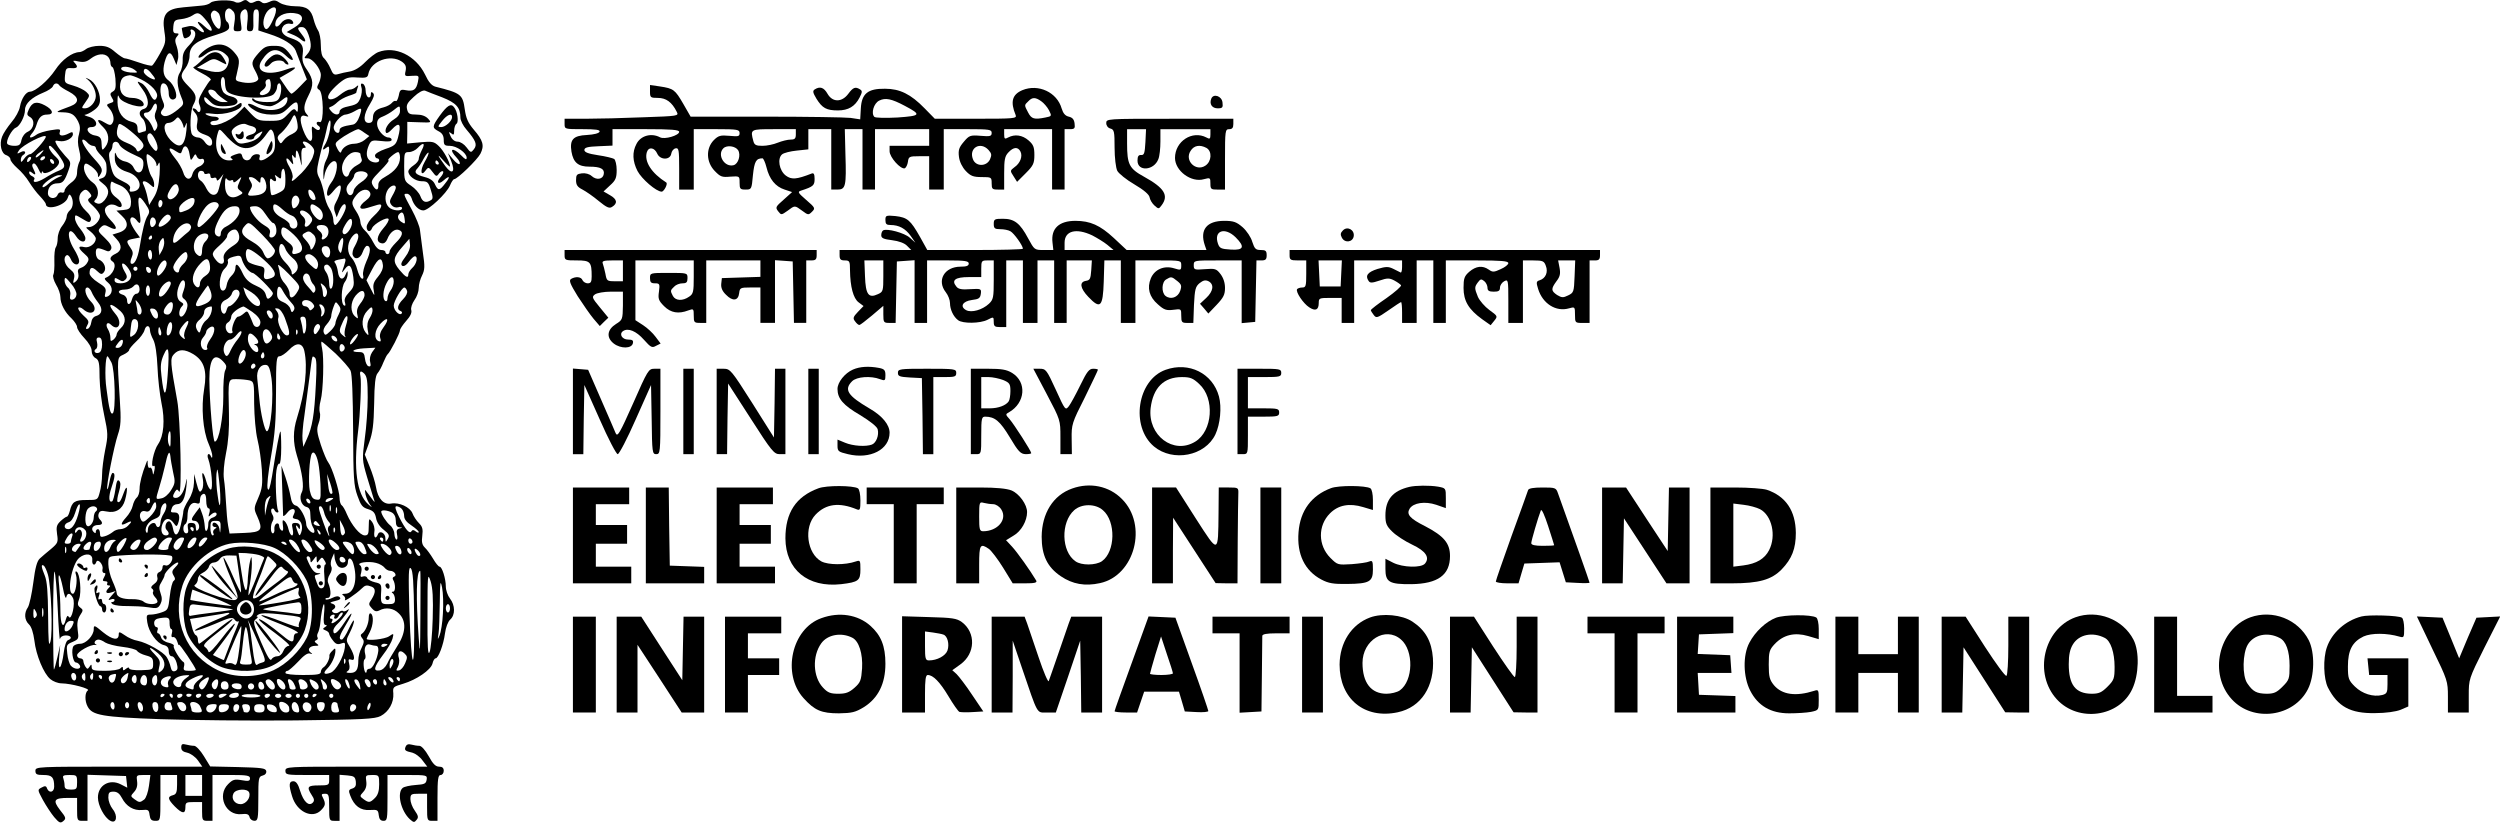 <?xml version="1.0" standalone="no"?>
<!DOCTYPE svg PUBLIC "-//W3C//DTD SVG 20010904//EN"
 "http://www.w3.org/TR/2001/REC-SVG-20010904/DTD/svg10.dtd">
<svg version="1.0" xmlns="http://www.w3.org/2000/svg"
 width="1200pt" height="396pt" viewBox="0 0 1200 396"
 preserveAspectRatio="xMidYMid meet">

<g transform="translate(0,396) scale(0.1,-0.1)"
fill="#000000" stroke="none">
<path d="M1011 3947 c-7 -7 -26 -13 -44 -14 -18 -2 -56 -5 -86 -8 -84 -7 -105
-34 -92 -116 8 -49 6 -58 -21 -106 -16 -29 -33 -55 -38 -58 -4 -2 -32 4 -63
15 -31 11 -62 20 -68 20 -6 0 -27 14 -46 30 -26 23 -43 30 -76 30 -24 0 -52
-7 -63 -15 -10 -8 -25 -15 -32 -15 -36 -1 -84 -36 -117 -86 -34 -51 -96 -104
-121 -104 -19 0 -41 -33 -48 -71 -3 -20 -22 -54 -41 -76 -19 -23 -39 -53 -45
-69 -14 -36 -4 -82 21 -89 10 -4 19 -12 19 -20 0 -7 15 -26 33 -42 18 -15 44
-45 57 -67 13 -21 36 -52 52 -68 15 -16 28 -33 28 -37 0 -34 93 -8 105 29 6
18 9 20 16 9 13 -22 11 -55 -6 -69 -8 -7 -15 -20 -15 -30 0 -9 -10 -30 -22
-45 -12 -15 -21 -41 -21 -59 0 -17 -4 -36 -9 -43 -5 -6 -8 -36 -7 -65 1 -30
-1 -60 -5 -67 -4 -6 2 -28 13 -47 12 -19 21 -46 21 -60 0 -32 21 -73 54 -103
14 -14 26 -32 26 -41 0 -9 16 -33 35 -53 21 -22 35 -46 35 -61 0 -15 8 -30 19
-35 16 -9 19 -23 19 -94 1 -46 10 -126 22 -179 19 -89 19 -99 5 -167 -8 -40
-15 -93 -15 -119 0 -26 -5 -64 -11 -84 -10 -38 -10 -38 -63 -38 -57 0 -70 -8
-81 -53 -4 -15 -10 -27 -14 -27 -4 0 -18 -10 -30 -21 -19 -18 -22 -28 -17 -63
6 -38 4 -43 -29 -71 -20 -16 -44 -37 -54 -46 -13 -12 -22 -43 -31 -115 -7 -54
-19 -108 -26 -119 -19 -27 -17 -61 5 -82 12 -11 21 -40 26 -77 8 -71 45 -160
77 -186 13 -11 37 -20 53 -20 49 -1 140 -26 127 -34 -15 -9 -16 -51 -1 -78 22
-41 69 -50 349 -60 146 -5 436 -8 645 -6 332 4 384 7 412 21 40 21 64 65 61
109 -3 30 -1 32 47 46 64 19 133 66 141 97 3 14 10 25 15 25 13 0 38 65 45
120 4 29 14 56 25 66 25 22 24 69 -1 101 -11 14 -20 40 -20 58 0 37 -18 95
-30 95 -5 0 -19 17 -31 38 -12 20 -30 45 -40 54 -13 13 -16 27 -12 56 4 32 1
44 -16 61 -12 12 -26 33 -31 47 -12 30 -64 54 -102 47 -36 -7 -64 23 -73 78
-4 24 -18 69 -31 100 l-23 57 21 58 c17 47 22 86 24 187 1 94 6 133 16 145 8
9 21 33 28 52 8 19 17 37 21 40 11 8 59 101 59 115 0 6 14 27 30 45 20 22 28
40 24 52 -3 10 4 31 15 47 12 16 21 42 21 59 0 16 7 43 16 60 13 27 14 43 4
109 -6 43 -12 92 -14 108 -1 17 -19 61 -39 98 -42 78 -42 77 -23 77 8 0 18
-10 22 -22 9 -33 34 -58 56 -58 25 0 112 82 128 120 7 17 16 30 20 30 15 0
111 93 126 122 20 39 13 64 -32 116 -28 33 -37 55 -43 97 -10 72 -18 78 -141
109 -18 5 -33 22 -50 59 -45 91 -143 138 -224 107 -14 -5 -42 -27 -63 -48 -24
-25 -51 -41 -73 -45 -19 -3 -45 -9 -58 -13 -18 -5 -24 -1 -36 28 -8 19 -22 40
-30 48 -11 8 -16 30 -16 64 0 28 -6 60 -14 71 -7 11 -16 34 -20 50 -12 49 -33
65 -88 65 -28 0 -59 7 -74 16 -20 14 -30 15 -51 5 -18 -8 -29 -9 -38 -1 -10 8
-20 8 -33 1 -13 -7 -22 -7 -31 2 -9 9 -16 9 -30 0 -10 -6 -23 -8 -32 -3 -20
13 -105 10 -118 -3z m300 -81 c-21 -47 -35 -57 -44 -33 -9 24 5 67 26 82 34
24 42 2 18 -49z m-191 39 c8 -9 10 -28 5 -55 -6 -37 -5 -40 15 -40 21 0 22 3
16 43 -5 33 -3 47 9 57 20 17 29 -7 22 -60 -4 -34 -2 -40 13 -40 15 0 18 8 16
53 -1 40 2 52 14 52 12 0 14 -11 12 -51 l-2 -50 52 -17 c69 -22 116 -52 127
-79 5 -13 19 -49 31 -81 l23 -58 -34 -35 c-18 -19 -36 -34 -40 -34 -3 0 -18
17 -31 38 l-26 38 40 23 c50 28 44 36 -12 16 -91 -32 -149 -8 -113 46 37 56
72 63 115 22 37 -35 46 -24 13 16 -22 26 -34 31 -70 31 -37 0 -47 -5 -74 -35
-35 -40 -36 -49 -16 -85 8 -14 14 -30 15 -37 0 -17 -36 -26 -77 -18 -32 6 -35
9 -28 33 17 72 17 78 -9 109 -43 52 -98 52 -155 3 -32 -28 -19 -38 15 -11 33
26 65 27 94 3 18 -15 22 -25 16 -46 -10 -40 -43 -51 -102 -34 l-48 13 39 23
c34 21 42 22 64 11 14 -8 30 -15 34 -17 12 -6 -13 41 -27 50 -23 15 -49 7 -82
-26 -19 -19 -39 -36 -45 -38 -6 -2 12 -15 41 -30 28 -14 47 -29 41 -32 -5 -3
-21 -27 -36 -52 -22 -38 -25 -50 -16 -70 10 -23 -2 -44 -14 -24 -3 5 -11 10
-17 10 -6 0 -3 -9 7 -20 12 -13 16 -28 12 -48 -7 -35 0 -46 38 -59 19 -6 31
-17 33 -31 4 -28 -19 -29 -36 -2 -7 11 -21 20 -31 20 -10 0 -23 6 -28 13 -14
16 -10 117 5 144 19 34 15 51 -23 89 -40 40 -42 52 -15 87 11 14 20 40 20 60
0 46 31 71 122 98 52 16 68 25 68 39 0 11 -4 22 -10 25 -11 7 -14 48 -3 58 10
11 19 8 33 -8z m-72 -7 c15 -15 16 -81 1 -76 -18 6 -42 55 -36 72 8 19 19 20
35 4z m-54 -41 c36 -46 27 -61 -14 -22 -32 30 -42 25 -13 -7 23 -26 11 -32
-17 -8 -16 14 -30 18 -49 13 -14 -3 -27 -6 -28 -7 -1 -1 1 -13 4 -28 5 -24 8
-26 25 -17 12 6 17 17 14 26 -4 9 -1 13 6 11 25 -9 19 -41 -13 -74 -26 -27
-33 -42 -32 -72 1 -20 -5 -48 -14 -61 -16 -25 -14 -66 8 -119 13 -31 12 -34
-16 -57 -38 -31 -64 -40 -78 -26 -7 7 -6 15 3 26 10 12 10 21 1 41 -16 35 -14
84 3 84 15 0 26 -21 26 -50 0 -24 18 -36 32 -22 13 13 -7 67 -32 85 -25 18
-31 45 -20 88 14 51 28 57 44 18 l13 -31 7 27 c4 14 1 42 -5 60 -10 27 -10 37
0 49 11 13 11 16 -3 16 -13 0 -17 7 -14 33 3 28 7 32 37 35 19 2 44 10 55 18
27 18 34 15 70 -29z m434 37 c34 -10 27 -41 -15 -66 l-37 -22 26 -11 c14 -5
33 -16 42 -24 25 -21 29 -7 6 22 -25 31 -25 37 -1 37 14 0 23 -12 32 -37 16
-48 14 -71 -7 -94 -16 -18 -16 -19 3 -19 23 0 63 -51 63 -80 0 -12 -5 -31 -11
-42 -9 -16 -8 -23 3 -29 21 -12 24 -163 3 -155 -17 6 -21 -9 -5 -19 6 -4 8
-11 4 -16 -4 -6 -12 -4 -23 5 -15 14 -16 12 -13 -25 5 -54 -20 -44 -43 17 -19
51 -15 77 12 67 15 -5 16 -3 6 8 -18 19 -16 44 7 89 27 52 25 78 -6 124 -21
30 -25 46 -21 77 6 42 -8 60 -57 76 -39 12 -54 36 -36 58 7 9 22 14 32 11 12
-3 18 0 15 7 -7 22 -40 20 -58 -4 -20 -26 -34 -21 -25 9 11 32 57 48 104 36z
m-910 -206 c7 -7 12 -20 12 -29 0 -10 4 -19 9 -21 6 -1 12 -27 15 -55 3 -42 1
-55 -12 -62 -14 -8 -15 -13 -5 -30 11 -17 10 -21 -8 -26 -18 -6 -19 -9 -6 -23
21 -24 28 -55 17 -72 -8 -13 -13 -13 -40 3 -36 22 -39 9 -5 -23 28 -27 33 -66
10 -96 -15 -19 -16 -18 -18 26 -2 19 -9 26 -32 30 -35 6 -49 40 -16 40 36 0
27 38 -11 49 -18 5 -27 10 -20 10 8 1 27 10 43 22 21 15 29 29 29 50 0 39 -25
86 -53 99 -19 9 -20 9 -6 -2 22 -18 39 -53 39 -79 0 -28 -27 -59 -52 -59 -18
0 -18 1 3 31 21 30 21 31 3 48 -11 10 -38 23 -62 30 -42 12 -43 13 -40 49 3
33 6 37 31 35 29 -2 34 6 15 26 -11 11 -7 12 19 6 25 -5 39 -2 59 14 30 23 64
27 82 9z m1411 -24 c18 -13 22 -23 18 -44 -6 -26 -4 -27 30 -24 35 2 35 2 29
-29 -8 -38 -21 -47 -58 -40 -25 5 -29 2 -34 -26 -4 -17 -10 -29 -14 -26 -4 3
-13 -1 -19 -9 -7 -8 -24 -17 -39 -21 -38 -9 -52 -24 -52 -51 0 -17 -6 -24 -20
-24 -29 0 -26 41 6 91 18 30 23 44 15 52 -8 8 -11 6 -11 -7 0 -10 -6 -16 -12
-13 -7 2 -13 17 -13 32 0 16 -6 30 -14 33 -9 3 -11 -2 -6 -18 4 -12 1 -34 -5
-50 -12 -29 -17 -32 -72 -44 -16 -4 -28 -13 -28 -21 0 -20 -24 -19 -41 2 -12
14 -12 17 0 21 7 2 21 12 31 22 10 10 34 23 54 30 20 6 36 13 36 15 0 2 3 12
6 22 6 15 4 16 -7 6 -7 -7 -21 -13 -30 -13 -10 0 -31 -12 -48 -26 -36 -30 -69
-27 -51 5 5 11 27 34 47 51 33 27 44 31 88 28 43 -3 50 0 53 17 12 62 106 97
161 59z m-1283 -39 c18 -14 17 -15 -20 -13 -22 2 -41 9 -44 16 -5 17 40 15 64
-3z m76 -12 c30 -35 29 -42 -2 -27 -16 9 -30 22 -30 30 0 19 14 18 32 -3z
m-45 -34 c49 -24 85 -63 76 -85 -8 -22 -18 -17 -36 20 -9 19 -25 40 -37 46
-26 14 -25 11 5 -30 31 -42 33 -86 5 -93 -24 -6 -26 -29 -5 -47 13 -11 22 -60
11 -60 -2 0 -11 -3 -20 -6 -12 -5 -16 0 -16 19 0 19 -7 27 -27 32 -43 10 -68
45 -69 94 0 36 2 40 9 22 13 -27 117 -57 117 -33 0 17 -26 32 -55 32 -42 0
-64 26 -58 67 5 29 15 38 47 42 5 0 29 -8 53 -20z m403 -16 c0 -16 4 -33 8
-39 21 -33 192 -45 225 -17 9 9 17 24 17 35 0 10 5 18 10 18 13 0 13 -46 0
-71 -8 -15 -21 -19 -58 -19 -27 0 -53 5 -60 12 -8 8 -12 8 -12 1 0 -13 53 -33
86 -33 12 0 36 12 53 26 24 20 31 22 31 10 0 -52 -85 -72 -153 -36 -45 25 -50
7 -4 -20 20 -13 50 -20 80 -20 41 0 53 5 79 30 37 37 48 38 48 3 0 -21 -3 -24
-9 -14 -8 12 -15 9 -39 -17 -27 -29 -36 -32 -87 -32 -53 0 -60 3 -90 34 l-32
34 -28 -29 c-41 -44 -135 -78 -135 -49 0 6 9 10 20 10 11 0 20 5 20 10 0 6
-10 10 -22 10 -13 0 -30 5 -38 10 -10 7 0 8 32 4 55 -8 138 18 138 42 0 13 -3
13 -22 0 -49 -35 -158 -12 -158 32 0 10 8 6 25 -12 18 -20 34 -26 64 -26 22 0
46 3 55 6 27 10 18 34 -14 41 -17 3 -35 14 -40 24 -13 23 -13 69 0 69 6 0 10
-12 10 -27z m220 -13 c0 -19 -7 -33 -20 -40 -29 -16 -46 -1 -20 17 12 8 19 21
16 28 -5 14 2 25 16 25 4 0 8 -13 8 -30z m-1015 0 c4 -6 24 -19 46 -30 49 -26
52 -53 7 -70 -73 -27 -75 -29 -38 -29 43 -1 57 -10 75 -44 10 -20 11 -36 4
-62 -7 -23 -6 -48 1 -75 7 -28 8 -46 0 -59 -5 -11 -10 -33 -10 -48 0 -21 -9
-36 -30 -51 -17 -13 -30 -29 -30 -37 0 -8 -6 -12 -14 -9 -7 3 -16 -2 -19 -10
-10 -26 -47 -20 -47 7 0 29 18 47 46 47 26 0 35 12 53 63 13 38 12 40 -17 70
-16 18 -34 41 -40 53 -10 19 -9 21 12 17 29 -6 66 13 66 33 0 11 -4 12 -19 4
-30 -16 -51 -13 -44 6 5 15 0 16 -43 9 -26 -4 -57 -13 -68 -21 -28 -20 -42
-18 -24 4 9 9 19 28 23 42 11 37 25 50 51 50 35 0 29 23 -10 44 -41 22 -62 16
-78 -20 -10 -22 -9 -27 5 -35 27 -15 21 -57 -9 -71 -15 -7 -27 -23 -31 -40 -4
-23 -11 -28 -34 -28 -15 0 -31 4 -34 10 -8 13 22 70 41 77 19 7 44 55 44 86 0
30 33 60 87 82 23 9 44 23 47 31 6 16 22 18 31 4z m752 -33 c4 -7 19 -21 33
-30 l24 -17 -26 0 c-25 0 -68 33 -68 52 0 13 28 9 37 -5z m1085 -24 c68 -27
88 -49 88 -98 0 -13 13 -39 29 -57 45 -53 53 -72 36 -94 -14 -18 -16 -18 -36
9 -11 15 -30 27 -42 27 -14 0 -27 10 -34 26 -10 22 -10 24 3 14 11 -10 14 -8
14 13 0 14 5 29 11 33 12 7 5 60 -12 80 -15 19 -32 8 -68 -41 -37 -52 -38 -58
-6 -75 18 -9 25 -22 25 -42 0 -24 4 -28 29 -28 33 0 81 -34 81 -57 0 -12 -7
-9 -26 11 -42 42 -63 32 -22 -11 12 -13 18 -26 14 -30 -4 -4 -18 6 -31 22
l-25 30 16 -39 c21 -52 4 -67 -28 -24 -38 52 -44 67 -10 28 17 -19 31 -32 32
-29 1 18 -31 77 -54 98 -23 22 -31 23 -89 18 l-63 -6 1 52 0 52 59 -2 c57 -2
58 -2 41 17 -12 13 -31 20 -56 20 -33 0 -40 4 -45 25 -5 21 1 32 32 60 23 22
44 33 54 30 8 -4 45 -18 82 -32z m-1374 -68 c-7 -16 -7 -29 1 -44 8 -14 9 -27
2 -39 -9 -15 -11 -14 -19 8 -6 14 -17 32 -26 39 -20 17 -21 31 -1 31 9 0 21
11 27 25 8 17 14 22 19 14 4 -7 3 -22 -3 -34z m1172 2 c0 -15 -11 -29 -29 -40
-29 -17 -49 -52 -37 -65 4 -3 15 4 26 16 38 41 48 27 30 -40 -9 -32 -17 -39
-60 -53 -29 -10 -50 -23 -50 -31 0 -8 5 -14 10 -14 6 0 10 -4 10 -10 0 -14
-33 -13 -48 2 -15 15 -15 40 -1 72 11 23 16 24 60 19 33 -4 49 -2 49 6 0 6 -7
11 -15 11 -23 0 -55 37 -55 65 0 18 7 28 26 35 15 6 38 19 52 30 31 25 32 25
32 -3z m-194 -24 c-8 -24 -20 -39 -32 -41 -50 -8 -64 -14 -64 -28 0 -21 -24
-12 -28 10 -4 21 35 66 57 66 9 1 27 7 41 15 37 21 40 19 26 -22z m-297 -51
c1 -15 -8 -26 -26 -35 -16 -6 -34 -20 -42 -31 -13 -18 -14 -18 -24 0 -8 14 -5
22 16 39 14 13 33 38 43 56 15 31 18 32 25 14 4 -11 8 -30 8 -43z m741 46 c0
-19 -32 -48 -52 -48 -18 0 -18 2 4 29 24 31 48 40 48 19z m-1289 -47 c1 -9 5
-5 10 9 6 18 7 12 4 -24 -8 -80 -32 -95 -78 -47 -32 35 -37 81 -8 81 10 0 24
7 32 16 12 14 14 14 26 -2 7 -10 13 -25 14 -33z m703 -13 c-4 -24 -13 -53 -20
-65 -18 -29 -18 -39 1 -23 13 10 15 9 15 -11 -1 -13 -7 -35 -15 -49 -8 -14
-14 -43 -13 -65 1 -32 2 -34 5 -10 5 39 36 80 53 70 16 -10 4 -72 -21 -103
-18 -23 -26 -62 -13 -62 3 0 15 11 26 25 11 14 24 25 29 25 12 0 1 -46 -18
-80 -10 -17 -12 -32 -5 -49 l8 -24 13 32 c14 32 31 42 31 17 0 -20 -40 -86
-51 -86 -5 0 -9 11 -9 25 0 14 -9 38 -19 53 -10 15 -22 47 -25 71 -4 24 -14
57 -22 74 -14 26 -15 38 -4 86 7 31 16 67 20 81 5 14 12 41 16 60 12 64 27 71
18 8z m-926 -34 c36 -35 39 -46 17 -64 -12 -10 -16 -9 -21 3 -3 9 -23 23 -45
31 -44 18 -54 34 -45 71 6 25 7 25 34 8 15 -10 42 -32 60 -49z m555 49 c25 -8
21 -32 -8 -39 -30 -7 -33 -24 -5 -24 11 0 20 4 20 10 0 5 10 15 22 21 22 12
22 12 7 -12 -11 -15 -32 -27 -59 -33 -39 -9 -45 -7 -62 14 -10 13 -17 30 -16
39 4 20 48 43 68 35 8 -4 23 -9 33 -11z m-83 -86 c52 -36 103 -18 152 53 15
21 19 23 27 10 6 -8 11 -34 11 -57 0 -33 -5 -46 -26 -62 -31 -25 -56 -28 -48
-6 4 10 0 15 -14 15 -11 0 -22 -7 -26 -15 -8 -21 -37 -19 -43 4 -4 17 -9 18
-35 9 -22 -8 -26 -13 -16 -19 9 -6 5 -9 -13 -9 -51 0 -76 62 -53 133 6 20 8
20 34 -9 14 -17 37 -38 50 -47z m619 56 l24 -16 -23 -19 c-12 -10 -34 -18 -49
-18 -29 0 -56 -17 -63 -38 -2 -9 -9 -4 -18 13 -13 25 -13 28 10 46 23 18 77
48 90 49 3 0 16 -7 29 -17z m-1004 -34 c9 -17 14 -38 10 -46 -4 -13 -11 -9
-30 16 -22 31 -24 61 -4 61 5 0 16 -14 24 -31z m-525 15 c0 -14 -63 -84 -75
-84 -8 0 -21 -10 -29 -22 -13 -18 -16 -19 -16 -6 0 9 4 20 10 23 20 12 10 26
-10 15 -19 -10 -20 -9 -9 8 15 25 129 83 129 66z m200 -29 c7 -8 19 -15 26
-15 8 0 14 -5 14 -10 0 -6 11 -22 24 -35 14 -14 25 -33 26 -42 5 -43 -1 -62
-20 -68 -20 -6 -20 -7 5 -27 30 -23 32 -47 7 -79 -13 -15 -25 -20 -37 -15 -14
5 -16 9 -7 18 21 21 14 64 -13 82 -28 19 -49 61 -40 83 4 12 11 10 35 -7 16
-12 30 -29 30 -38 0 -15 2 -15 10 -2 16 24 12 34 -28 78 -40 43 -68 92 -53 92
5 0 14 -7 21 -15z m153 -9 c6 -14 36 -34 90 -58 23 -10 27 -18 25 -43 -4 -38
-30 -44 -46 -11 -6 15 -23 27 -42 31 -19 4 -35 16 -40 28 -8 20 -9 19 -9 -9
-1 -34 19 -57 59 -69 69 -20 84 -95 18 -95 -6 0 -8 7 -4 15 4 11 -7 22 -37 36
-39 19 -44 26 -56 76 -9 40 -10 58 -2 66 6 6 11 19 11 29 0 21 25 24 33 4z
m922 -6 c16 -18 17 -25 6 -55 -7 -19 -31 -53 -53 -75 -45 -44 -53 -48 -44 -24
4 9 -3 32 -14 52 -23 38 -19 57 5 26 14 -18 15 -17 9 11 -4 23 -3 26 5 15 9
-12 11 -11 11 9 0 33 11 19 21 -26 8 -37 8 -37 6 10 -2 34 2 47 12 47 11 0 11
3 1 15 -20 24 13 19 35 -5z m530 -20 c-8 -16 -15 -35 -15 -43 0 -8 -11 -22
-25 -31 -14 -9 -25 -22 -25 -28 0 -23 34 -48 64 -48 28 0 33 -5 44 -42 11 -34
11 -43 0 -49 -24 -15 -40 -9 -50 19 -6 16 -26 38 -44 50 -33 22 -34 24 -34 92
0 67 1 70 23 70 13 0 32 9 42 20 27 29 38 24 20 -10z m-1745 -22 c37 -51 37
-63 3 -77 -16 -6 -46 -22 -68 -36 -36 -22 -62 -25 -50 -5 3 4 -2 10 -10 14 -8
3 -15 11 -15 17 0 8 4 8 15 -1 17 -14 19 -7 5 20 -7 13 -7 21 0 25 6 4 17 -9
25 -27 8 -18 15 -26 15 -18 1 9 4 10 6 4 7 -16 60 11 74 36 7 13 4 22 -11 36
-27 24 -43 54 -29 54 5 0 23 -19 40 -42z m630 1 c5 -31 6 -32 17 -14 10 18 12
18 18 3 4 -9 13 -14 21 -11 8 3 14 -1 14 -11 0 -9 -11 -21 -25 -26 -14 -5 -27
-20 -31 -35 -8 -34 -35 -29 -45 9 -5 16 -22 47 -40 68 -35 44 -33 58 4 33 24
-15 26 -15 32 5 10 31 29 19 35 -21z m-715 1 c-10 -11 -21 -18 -23 -15 -3 3 3
12 14 20 27 20 30 18 9 -5z m1535 1 c0 -5 3 -16 6 -25 4 -9 -4 -20 -24 -30
-16 -8 -32 -25 -35 -37 -8 -30 -31 -18 -35 17 -4 39 31 84 64 84 13 0 24 -4
24 -9z m190 -18 c0 -35 -24 -65 -70 -91 -24 -13 -35 -26 -34 -41 1 -27 -12
-27 -27 0 -10 19 -5 27 37 70 27 27 44 49 39 49 -12 1 34 40 46 40 5 0 9 -12
9 -27z m118 -21 c-23 -41 -18 -73 6 -39 12 16 15 15 32 -8 17 -23 20 -24 31
-8 7 9 16 14 20 10 3 -4 -2 -16 -12 -27 -23 -25 -12 -39 13 -17 30 27 36 20
10 -12 -28 -37 -35 -38 -50 -6 -7 17 -24 29 -49 35 -45 12 -54 23 -35 42 7 8
21 29 30 47 10 18 20 31 23 28 2 -3 -6 -23 -19 -45z m-1306 21 c10 -9 18 -23
19 -32 0 -12 3 -11 10 4 6 14 8 -3 5 -53 -4 -52 -11 -83 -28 -110 l-22 -36 -8
37 c-4 21 -13 47 -18 58 -14 24 6 26 32 2 17 -15 18 -15 18 3 0 11 -6 28 -14
39 -14 22 -30 105 -19 105 3 0 15 -7 25 -17z m-590 -15 c-7 -7 -12 -8 -12 -2
0 14 12 26 19 19 2 -3 -1 -11 -7 -17z m73 12 c-3 -5 -11 -10 -16 -10 -6 0 -7
5 -4 10 3 6 11 10 16 10 6 0 7 -4 4 -10z m45 -21 c0 -6 -4 -7 -10 -4 -5 3 -10
11 -10 16 0 6 5 7 10 4 6 -3 10 -11 10 -16z m1845 1 c3 -5 1 -10 -4 -10 -6 0
-11 5 -11 10 0 6 2 10 4 10 3 0 8 -4 11 -10z m-735 -80 c0 -45 -3 -51 -31 -65
-17 -9 -33 -14 -36 -11 -3 3 -6 23 -7 46 -2 27 1 37 8 30 16 -16 26 -12 19 8
-6 15 -5 15 10 3 15 -12 17 -11 17 13 0 14 5 26 10 26 6 0 10 -22 10 -50z
m-390 30 c0 -5 7 -7 15 -4 9 4 15 0 15 -10 0 -10 6 -13 15 -10 9 4 15 0 15 -7
1 -9 6 -7 17 6 l16 20 -8 -20 c-4 -11 -10 -33 -14 -50 -5 -21 -13 -30 -26 -30
-12 0 -25 12 -34 30 -8 17 -20 34 -28 38 -18 11 -17 47 2 47 8 0 15 -4 15 -10z
m785 -10 c0 -8 -14 -24 -32 -35 -17 -11 -33 -29 -35 -39 -4 -28 -25 -31 -33
-6 -5 15 0 29 14 44 12 12 21 27 21 33 0 6 6 14 13 17 22 9 52 1 52 -14z
m-1485 -11 c-14 -6 -35 -20 -47 -31 -13 -12 -25 -19 -28 -16 -10 10 56 58 78
57 21 0 20 -1 -3 -10z m829 -15 c6 4 11 2 11 -5 0 -7 8 -5 21 7 21 19 21 19 8
-10 -11 -24 -11 -30 4 -41 15 -11 15 -13 -7 -24 -39 -21 -66 0 -66 52 0 28 3
37 9 28 5 -7 14 -10 20 -7z m125 0 c15 -14 16 -14 16 0 0 26 19 18 26 -11 10
-37 -7 -57 -50 -61 -40 -4 -42 -1 -24 28 10 16 10 24 0 40 -10 17 -10 20 2 20
8 0 22 -7 30 -16z m-657 -24 c35 -15 57 -54 51 -92 -2 -18 -10 -24 -36 -26
l-33 -3 26 -25 c36 -33 30 -66 -13 -80 l-32 -10 20 -22 c27 -29 25 -56 -5 -70
-26 -12 -32 -26 -15 -37 24 -15 3 -65 -32 -78 -9 -3 -5 -11 11 -24 25 -21 23
-56 -5 -67 -11 -4 -13 0 -8 19 5 20 -1 28 -35 49 -24 15 -41 34 -41 44 0 30
12 34 35 12 19 -18 24 -19 34 -6 14 17 1 50 -24 60 -8 3 -15 17 -15 32 0 27 7
28 51 10 11 -5 19 -1 23 10 4 11 -5 27 -30 51 -34 32 -36 36 -21 51 14 14 20
14 42 2 39 -21 42 -3 5 34 -34 36 -35 61 -4 73 9 3 25 1 34 -5 33 -20 32 15 0
38 -22 16 -30 30 -30 52 0 16 3 28 8 26 4 -3 21 -11 39 -18z m281 -16 c4 -26
-34 -62 -49 -47 -8 8 -6 20 7 42 20 34 37 36 42 5z m1042 5 c0 -6 -8 -24 -17
-39 -14 -24 -14 -31 -3 -45 7 -9 20 -13 31 -10 11 4 19 2 19 -4 0 -17 -47 -13
-64 5 -19 19 -21 57 -4 84 14 21 38 27 38 9z m-1469 -25 c10 -13 10 -17 -2
-25 -11 -8 -8 -15 19 -39 17 -16 32 -37 32 -47 0 -23 -29 -53 -53 -53 -18 0
-17 -2 7 -21 14 -11 26 -27 26 -34 0 -24 -31 -47 -56 -41 -31 8 -30 -5 1 -32
21 -18 24 -26 15 -41 -5 -11 -19 -23 -30 -26 -15 -5 -19 -12 -14 -29 3 -14 -1
-27 -11 -36 -14 -12 -16 -11 -10 12 5 20 1 30 -19 46 -26 20 -35 56 -16 67 6
3 14 -5 20 -19 11 -29 40 -35 40 -8 0 9 -11 35 -25 57 -39 63 -28 120 11 60
18 -28 44 -33 44 -9 0 9 -11 29 -25 46 -14 16 -25 39 -25 50 0 19 0 19 35 -2
31 -19 36 -20 41 -6 4 10 -5 27 -25 45 -32 30 -40 68 -19 89 16 16 23 15 39
-4z m1080 -12 c6 -16 5 -22 -5 -22 -13 0 -26 21 -26 42 0 17 23 3 31 -20z
m266 12 c4 -11 -3 -23 -20 -36 -39 -29 -36 -49 6 -36 17 5 40 12 50 15 29 9
20 -18 -18 -53 -19 -17 -35 -41 -35 -53 0 -24 18 -28 26 -6 8 20 72 56 79 44
4 -5 -8 -26 -25 -45 -33 -38 -36 -67 -7 -72 10 -2 20 5 26 20 12 32 37 52 56
44 23 -8 18 -29 -15 -61 -16 -16 -30 -35 -30 -42 0 -7 -4 -13 -10 -13 -5 0
-10 5 -10 10 0 6 -9 10 -20 10 -13 0 -26 13 -39 38 -10 20 -28 46 -40 56 -12
11 -21 29 -21 40 0 12 -9 35 -20 51 -25 38 -25 46 1 79 23 29 56 34 66 10z
m-1068 -109 c-13 -21 -25 -66 -39 -153 -9 -54 -26 -86 -41 -77 -4 3 -3 16 3
29 8 19 7 29 -6 47 -22 32 -21 36 15 43 l31 6 -20 27 c-26 38 -33 61 -21 69 6
3 16 -2 24 -12 20 -28 24 -15 14 45 -11 71 -3 80 28 34 22 -32 23 -40 12 -58z
m220 53 c-6 -11 -21 -23 -35 -28 -33 -13 -34 -13 -34 9 0 23 61 63 72 47 4 -5
2 -18 -3 -28z m507 27 c6 -16 -12 -45 -27 -45 -5 0 -9 14 -9 30 0 32 26 43 36
15z m-656 -19 c0 -8 -4 -18 -10 -21 -5 -3 -10 3 -10 14 0 12 5 21 10 21 6 0
10 -6 10 -14z m270 -13 c0 -16 -80 -103 -95 -103 -22 0 10 80 44 108 22 18 51
15 51 -5z m306 -18 c14 -13 34 -27 45 -30 22 -7 35 -43 21 -57 -12 -12 -32 -2
-32 15 0 7 -17 21 -38 32 -23 12 -38 29 -40 43 -4 29 10 28 44 -3z m172 9 c23
-16 29 -48 12 -59 -13 -8 -49 34 -50 58 0 21 9 22 38 1z m-378 -17 c0 -24 -28
-56 -67 -76 -13 -6 -23 -20 -23 -31 0 -13 -5 -18 -15 -14 -20 8 -19 32 5 79
24 47 45 65 77 65 17 0 23 -6 23 -23z m126 -17 c15 -22 30 -40 34 -40 12 0 21
-31 15 -51 -4 -11 -13 -19 -21 -19 -11 0 -13 6 -9 20 5 15 -2 25 -30 41 -30
18 -65 63 -65 84 0 3 11 5 25 5 18 0 32 -11 51 -40z m210 -1 c13 -15 16 -24 8
-36 -16 -26 -37 -29 -30 -6 4 12 0 25 -9 33 -8 7 -15 16 -15 21 0 16 27 9 46
-12z m456 -18 c4 -26 2 -28 -14 -17 -18 11 -23 28 -11 39 13 14 21 7 25 -22z
m-1122 4 c0 -16 -47 -51 -57 -42 -9 10 26 57 42 57 8 0 15 -7 15 -15z m-73
-29 c-4 -9 -11 -16 -17 -16 -11 0 -14 33 -3 44 11 10 26 -11 20 -28z m943 6
c0 -27 -30 -66 -42 -54 -7 7 -4 21 8 41 20 35 34 40 34 13z m-370 -135 c0 -16
-20 -37 -35 -37 -6 0 -15 13 -21 28 -7 18 -28 38 -55 53 -49 27 -59 49 -32 77
18 19 19 18 81 -44 34 -35 62 -69 62 -77z m-403 116 c2 -6 -3 -17 -12 -25 -9
-7 -28 -23 -42 -36 -29 -27 -38 -23 -29 13 13 50 71 84 83 48z m658 -13 c4
-12 1 -27 -5 -35 -16 -19 -31 -19 -24 -2 3 8 -2 20 -11 27 -22 18 -19 30 9 30
16 0 27 -7 31 -20z m-164 -27 c41 -39 51 -76 23 -87 -27 -10 -36 -7 -29 13 4
14 -3 25 -25 41 -19 14 -30 30 -30 46 0 33 15 30 61 -13z m-263 -5 c2 -20 -4
-31 -25 -45 -38 -24 -54 -45 -49 -65 7 -28 -16 -33 -36 -8 -25 31 -23 37 17
73 19 17 35 36 35 42 0 17 23 36 40 33 8 -2 16 -15 18 -30z m357 6 c10 -10 13
-24 9 -38 -8 -27 -24 -45 -24 -26 0 7 -10 24 -22 37 -19 20 -20 25 -8 33 21
13 26 12 45 -6z m-505 -8 c0 -7 -7 -19 -15 -26 -8 -7 -15 -25 -15 -41 0 -31
-9 -36 -28 -17 -17 17 -15 58 5 80 19 21 53 24 53 4z m720 -2 c0 -9 -7 -28
-16 -44 -10 -15 -14 -35 -11 -44 10 -26 37 -18 48 14 6 17 15 30 20 30 20 0
19 -29 -2 -74 -11 -25 -19 -55 -16 -67 3 -13 1 -19 -6 -16 -7 2 -16 21 -22 43
-5 21 -18 47 -27 56 -22 22 -23 66 -2 96 18 26 34 29 34 6z m-990 -4 c0 -5 -5
-10 -11 -10 -5 0 -7 5 -4 10 3 6 8 10 11 10 2 0 4 -4 4 -10z m48 -62 l-13 -23
-3 28 c-2 16 3 35 10 44 12 15 13 14 16 -5 2 -11 -3 -31 -10 -44z m866 17 c-6
-31 -8 -35 -16 -20 -7 11 -6 26 1 42 16 35 24 23 15 -22z m301 -49 c-19 -25
-23 -36 -14 -42 7 -4 20 3 31 19 11 15 24 27 29 27 17 0 9 -37 -11 -55 -11
-10 -20 -24 -20 -32 0 -21 -13 -14 -43 22 -33 40 -31 59 16 112 l32 37 3 -27
c2 -17 -6 -39 -23 -61z m-575 40 c4 -13 20 -32 34 -44 29 -22 34 -53 11 -72
-12 -10 -15 -10 -15 3 0 9 -13 30 -30 47 -20 20 -30 41 -30 60 0 36 17 39 30
6z m215 -15 c0 -31 -17 -37 -33 -11 -15 24 -7 42 16 38 10 -2 17 -13 17 -27z
m-303 -52 c41 -39 48 -63 22 -73 -32 -12 -41 -7 -36 23 4 26 1 30 -30 36 -18
4 -39 12 -45 17 -13 11 -18 50 -7 61 8 8 50 -20 96 -64z m-552 35 c0 -14 -4
-23 -10 -19 -5 3 -10 15 -10 26 0 10 5 19 10 19 6 0 10 -12 10 -26z m170 -4
c0 -11 -9 -28 -20 -37 -11 -10 -20 -24 -20 -31 0 -19 -24 -9 -28 12 -4 17 43
76 60 76 4 0 8 -9 8 -20z m286 -61 c9 -10 21 -19 26 -19 13 0 98 -86 98 -98 0
-5 -6 -15 -14 -21 -11 -9 -15 -6 -20 14 -5 19 -20 32 -50 45 -31 14 -48 30
-62 60 -20 43 -34 51 -34 22 0 -11 -9 -27 -19 -36 -11 -10 -21 -30 -23 -45 -2
-15 -9 -26 -18 -26 -24 0 -18 81 8 105 12 11 19 27 16 35 -4 10 5 17 28 23 30
8 34 6 40 -16 4 -13 15 -33 24 -43z m328 52 c11 -12 15 -27 12 -39 -6 -19 -8
-19 -38 8 -29 27 -31 50 -4 50 7 0 21 -9 30 -19z m-506 -38 c2 -23 -3 -34 -22
-47 -15 -9 -26 -25 -26 -36 0 -25 -16 -26 -30 -1 -12 24 1 64 33 97 28 30 41
26 45 -13z m649 20 c-2 -10 -8 -27 -12 -38 -6 -17 -4 -16 10 3 22 30 33 19 41
-38 5 -39 3 -49 -20 -73 -19 -20 -25 -35 -20 -49 4 -14 2 -18 -5 -14 -16 10
-13 89 4 112 8 10 14 28 14 39 0 18 -1 17 -10 -3 -12 -31 -33 -23 -37 14 -2
16 -8 34 -13 41 -10 11 -2 14 45 22 4 0 6 -7 3 -16z m181 -15 c2 -16 -7 -37
-24 -57 -21 -25 -25 -38 -20 -64 5 -31 5 -31 -15 8 l-20 40 28 53 c29 55 46
62 51 20z m-1038 6 c0 -21 -37 -67 -44 -55 -11 17 16 71 35 71 5 0 9 -7 9 -16z
m-170 -54 c0 -24 -21 -40 -52 -40 -18 0 -28 5 -28 15 0 13 3 13 20 3 15 -10
22 -10 32 0 10 10 9 18 -5 41 -9 15 -13 31 -10 35 9 9 42 -34 43 -54z m799
-78 c-19 -34 -39 -40 -39 -11 0 13 -10 33 -22 47 -13 13 -23 33 -24 45 -1 12
-5 31 -9 42 -5 11 18 -6 50 -39 56 -57 58 -60 44 -84z m161 109 c13 -25 13
-88 0 -96 -6 -4 -10 7 -10 27 0 18 -7 42 -15 52 -14 19 -12 36 5 36 5 0 14 -9
20 -19z m-930 -1 c0 -5 -4 -10 -10 -10 -5 0 -10 5 -10 10 0 6 5 10 10 10 6 0
10 -4 10 -10z m65 -8 c0 -18 -20 -15 -23 4 -3 10 1 15 10 12 7 -3 13 -10 13
-16z m764 -37 c2 -10 9 -25 17 -32 7 -8 10 -21 7 -29 -3 -8 -9 -12 -12 -7 -3
4 -16 20 -29 34 -14 16 -20 32 -16 43 8 21 28 16 33 -9z m-1122 -80 c-1 -11
-9 -21 -18 -23 -12 -2 -15 3 -12 21 3 14 -2 29 -11 36 -9 8 -16 23 -16 35 1
18 4 17 30 -14 17 -19 29 -44 27 -55z m1523 63 c0 -13 -7 -32 -15 -42 -8 -11
-15 -28 -15 -39 0 -10 -4 -15 -10 -12 -15 9 -12 52 5 85 18 36 35 39 35 8z
m-1008 -41 c-10 -27 -10 -34 3 -43 8 -6 15 -19 15 -28 0 -23 -18 -56 -30 -56
-14 0 -12 34 3 49 10 10 9 14 -5 22 -21 12 -23 47 -6 84 18 39 36 14 20 -28z
m-62 32 c0 -6 -9 -24 -21 -40 -23 -32 -44 -30 -33 4 10 33 54 62 54 36z m-150
-30 c0 -10 -7 -19 -15 -19 -8 0 -17 -11 -21 -25 -7 -30 -24 -33 -24 -6 0 11
-9 23 -20 26 -30 9 -24 25 9 25 16 0 34 7 41 15 15 18 30 11 30 -16z m900 -10
c0 -10 -4 -21 -10 -24 -5 -3 -10 3 -10 14 0 10 -3 28 -7 38 -6 16 -5 16 10 4
9 -7 17 -22 17 -32z m-850 6 c0 -14 -4 -25 -10 -25 -5 0 -10 11 -10 25 0 14 5
25 10 25 6 0 10 -11 10 -25z m290 0 c12 -32 5 -50 -26 -64 -52 -23 -57 -10
-16 48 15 22 28 40 30 41 1 0 7 -11 12 -25z m386 -55 c17 -18 21 -29 14 -40
-8 -12 -11 -11 -16 7 -3 12 -19 27 -35 33 -22 9 -29 19 -29 40 0 39 12 45 28
13 8 -15 25 -39 38 -53z m-956 48 c5 -13 19 -35 31 -50 24 -30 20 -57 -10 -65
-12 -3 -21 -15 -23 -31 -2 -14 -9 -27 -16 -30 -11 -3 -12 0 -3 17 10 17 7 24
-19 47 -16 15 -27 31 -24 36 3 5 14 2 23 -6 43 -39 78 -4 37 37 -26 26 -35 67
-16 67 6 0 15 -10 20 -22z m808 -47 c7 -46 -57 -5 -73 47 l-7 23 39 -24 c21
-13 39 -34 41 -46z m706 53 c3 -9 -4 -25 -19 -40 -27 -27 -32 -50 -12 -57 6
-2 9 -8 5 -12 -11 -12 -38 15 -38 38 0 21 39 87 51 87 4 0 10 -7 13 -16z
m-804 -14 c0 -18 -35 -60 -51 -60 -4 0 -9 -9 -12 -21 -7 -27 -27 -15 -27 17 0
16 8 28 24 35 13 6 27 20 29 30 7 25 37 25 37 -1z m600 -7 c0 -8 -9 -27 -21
-41 -14 -18 -18 -34 -14 -51 5 -21 4 -23 -8 -12 -27 21 -26 70 0 102 25 29 43
30 43 2z m-1070 -75 c0 -10 -4 -18 -10 -18 -5 0 -10 6 -10 13 0 6 -3 23 -6 37
-5 24 -5 24 10 6 9 -11 16 -28 16 -38z m820 37 c11 -13 11 -18 0 -28 -10 -9
-13 -9 -17 1 -3 6 -11 12 -19 12 -8 0 -14 7 -14 15 0 20 34 19 50 0z m-670 -9
c0 -25 -12 -46 -25 -46 -22 0 -25 15 -9 38 17 25 34 29 34 8z m795 -47 c-8
-15 -15 -34 -15 -42 0 -7 -11 -24 -25 -37 -22 -21 -25 -21 -31 -6 -4 11 2 26
15 40 11 12 21 30 21 38 0 9 5 29 11 45 10 27 11 27 24 9 12 -16 12 -23 0 -47z
m-1047 18 c27 -25 28 -58 2 -82 -11 -10 -20 -24 -20 -30 0 -7 -7 -18 -15 -25
-13 -10 -15 -9 -15 9 0 12 -5 30 -12 41 -14 22 -3 39 14 22 37 -37 58 9 23 50
-43 51 -29 61 23 15z m980 9 c2 -10 -2 -23 -8 -30 -10 -8 -11 -7 -8 4 3 8 1
23 -4 34 -8 14 -7 17 4 14 7 -3 15 -13 16 -22z m-543 -13 c-3 -15 -15 -33 -25
-40 -10 -7 -21 -25 -25 -40 -5 -21 -8 -24 -16 -12 -14 22 -11 38 11 56 11 10
20 25 20 34 0 16 12 26 34 28 4 1 5 -11 1 -26z m196 0 c25 -18 39 -36 39 -50
0 -27 -28 -31 -36 -5 -3 9 -11 27 -17 40 -9 20 -12 21 -27 7 -9 -8 -21 -15
-27 -15 -13 0 -35 -58 -27 -71 3 -5 -2 -9 -10 -9 -22 0 -32 41 -12 52 9 5 16
18 16 28 0 15 30 40 58 49 2 1 21 -11 43 -26z m564 -29 c-11 -17 -14 -36 -10
-57 6 -30 5 -31 -10 -13 -22 29 -19 76 8 104 18 20 23 21 25 7 2 -9 -4 -27
-13 -41z m-1017 18 c4 -27 -14 -29 -28 -3 -14 27 -13 33 8 29 9 -2 18 -13 20
-26z m609 -17 c25 -67 27 -85 10 -85 -19 0 -49 63 -41 84 3 9 0 23 -7 32 -11
14 -11 16 5 13 10 -2 24 -21 33 -44z m-60 20 c8 -22 -6 -33 -17 -15 -13 20
-12 30 0 30 6 0 13 -7 17 -15z m353 -60 c-6 -19 -8 -40 -4 -47 6 -9 3 -9 -9 1
-21 17 -21 24 0 69 20 42 29 27 13 -23z m-190 5 c0 -39 -15 -58 -17 -22 -1 9
-4 27 -8 40 -6 16 -3 22 9 22 12 0 16 -10 16 -40z m371 -11 c-15 -20 -20 -37
-16 -51 5 -15 3 -19 -6 -16 -26 9 -22 54 8 85 34 36 44 23 14 -18z m-1178 6
c-1 -17 -10 -35 -19 -42 -22 -16 -22 -17 -16 35 3 33 8 42 21 40 11 -3 15 -13
14 -33z m161 -19 c-6 -26 -24 -37 -24 -13 0 29 13 58 22 49 5 -5 6 -21 2 -36z
m71 13 c-9 -17 -14 -38 -10 -46 4 -13 3 -14 -10 -3 -20 16 -19 31 3 58 25 32
35 27 17 -9z m632 -19 c-10 -15 -16 -18 -20 -8 -7 20 13 52 25 40 7 -7 6 -17
-5 -32z m-807 4 c0 -8 7 -29 16 -45 10 -20 17 -67 20 -131 2 -55 11 -132 19
-172 18 -83 11 -159 -16 -198 -21 -29 -39 -115 -22 -105 6 4 8 -4 4 -21 -5
-25 -6 -25 -9 -4 -2 12 -8 20 -13 17 -5 -4 -9 4 -10 17 0 22 -1 22 -8 3 -19
-48 -31 -94 -31 -122 0 -17 -6 -36 -14 -42 -7 -6 -16 -24 -19 -39 -3 -15 -17
-40 -32 -56 -29 -32 -27 -43 4 -26 25 13 27 7 5 -14 -8 -9 -25 -16 -36 -16
-12 0 -29 -6 -37 -14 -9 -7 -26 -17 -38 -20 -19 -6 -23 -3 -23 13 0 12 -4 21
-10 21 -5 0 -10 -5 -10 -12 0 -9 -3 -9 -11 -1 -15 15 -3 33 22 33 21 0 25 10
8 27 -7 7 -9 19 -5 28 5 13 13 15 37 10 44 -10 77 11 89 54 15 54 11 82 -5 38
-15 -42 -22 -53 -31 -45 -3 3 0 25 7 47 9 31 9 45 1 53 -8 8 -13 -3 -18 -41
-4 -28 -11 -54 -15 -57 -17 -10 -19 22 -4 65 17 49 19 71 6 71 -5 0 -11 -19
-15 -41 -4 -23 -9 -40 -11 -37 -7 7 32 206 51 262 14 41 16 68 9 170 -13 206
-14 199 18 214 15 7 27 17 27 22 0 5 15 23 34 41 19 17 37 42 40 55 7 26 26
24 26 -2z m289 -43 c-12 -16 -18 -34 -15 -40 4 -6 1 -11 -8 -11 -22 0 -30 39
-12 59 9 10 16 23 16 29 0 6 8 15 18 21 27 15 28 -22 1 -58z m-236 39 c3 -11
1 -20 -4 -20 -5 0 -9 9 -9 20 0 11 2 20 4 20 2 0 6 -9 9 -20z m368 -39 c-12
-14 -27 -38 -34 -53 -14 -33 -23 -35 -32 -8 -7 24 10 60 30 60 8 0 22 11 32
24 10 13 20 20 22 14 2 -6 -6 -22 -18 -37z m159 28 c9 -15 8 -24 -1 -35 -17
-20 -28 -17 -35 10 -11 44 16 63 36 25z m127 -1 c-3 -8 -6 -5 -6 6 -1 11 2 17
5 13 3 -3 4 -12 1 -19z m-203 -14 c19 -19 21 -34 4 -35 -10 0 -10 -2 0 -6 12
-5 17 -33 5 -33 -18 0 -43 36 -43 62 0 31 11 36 34 12z m120 1 c3 -8 1 -15 -4
-15 -6 0 -10 7 -10 15 0 8 2 15 4 15 2 0 6 -7 10 -15z m357 -21 c-11 -15 -21
-21 -21 -14 0 15 31 52 38 46 2 -3 -5 -17 -17 -32z m-83 7 c3 -8 -1 -12 -9 -9
-7 2 -15 10 -17 17 -3 8 1 12 9 9 7 -2 15 -10 17 -17z m-1128 -25 c0 -21 -6
-36 -15 -39 -17 -7 -30 9 -14 18 6 4 8 18 5 31 -5 17 -2 24 9 24 10 0 15 -10
15 -34z m96 -1 c-3 -8 -12 -15 -21 -15 -14 0 -14 3 2 24 18 24 30 18 19 -9z
m1025 -42 c33 -32 66 -69 72 -83 7 -16 11 -118 12 -285 1 -230 3 -266 21 -315
16 -46 24 -56 51 -64 25 -8 33 -17 38 -42 3 -20 18 -43 37 -57 25 -20 29 -27
20 -43 -11 -18 -11 -18 -12 2 0 26 -28 40 -36 19 -10 -25 -21 -17 -17 13 3 15
-3 36 -11 47 -15 19 -15 18 -16 -22 0 -36 -3 -43 -19 -43 -23 0 -63 49 -86
102 -8 20 -19 39 -25 43 -5 3 -10 19 -10 34 0 34 -37 150 -54 171 -7 8 -23 46
-36 85 -19 59 -21 74 -11 102 7 18 10 42 6 53 -3 10 -2 36 4 57 13 48 17 208
7 251 -4 17 -5 32 -2 32 3 0 33 -26 67 -57z m-150 12 c17 -77 3 -199 -35 -320
-20 -63 -20 -118 -1 -181 26 -81 36 -154 24 -176 -15 -27 -3 -64 21 -71 15 -4
20 -13 20 -41 0 -20 5 -45 12 -56 7 -10 9 -22 6 -26 -9 -9 -38 21 -38 39 0 30
-30 85 -49 90 -14 3 -22 17 -26 43 -4 22 -15 64 -25 94 l-19 55 4 -115 c2 -63
4 -119 4 -125 1 -5 10 1 20 14 21 28 47 21 31 -9 -8 -15 -6 -19 13 -22 23 -3
34 -36 22 -66 -6 -15 -8 -15 -15 3 -12 28 -12 43 0 25 8 -13 10 -12 10 3 0 11
-8 17 -21 17 -18 0 -20 -4 -14 -30 4 -18 2 -30 -3 -30 -6 0 -13 13 -17 29 -3
16 -12 34 -19 40 -10 8 -11 4 -8 -21 3 -21 1 -29 -7 -24 -6 4 -11 14 -11 22 0
9 -6 14 -12 11 -7 -2 -12 -14 -11 -26 2 -11 -2 -21 -7 -21 -12 0 -13 40 -1 59
6 9 5 21 -2 32 -6 10 -7 22 -3 26 5 4 11 2 13 -4 3 -7 9 -13 14 -13 6 0 7 4 4
10 -9 14 -15 150 -8 192 3 21 9 35 14 32 5 -3 9 32 9 77 0 45 -2 80 -4 78 -5
-5 -17 -69 -40 -214 -10 -57 -16 -75 -21 -61 -5 11 2 74 16 155 19 109 24 171
24 309 0 154 2 172 17 172 9 0 29 14 45 30 35 38 65 36 74 -5z m194 15 c0 -7
-6 -15 -12 -17 -8 -3 -13 4 -13 17 0 13 5 20 13 18 6 -3 12 -11 12 -18z m-850
-128 c-8 -114 -18 -115 -30 -5 -6 45 -3 68 10 98 24 55 29 32 20 -93z m981
107 c-9 -14 -13 -32 -9 -47 4 -18 2 -23 -8 -20 -8 2 -15 19 -17 36 -3 26 -8
32 -27 32 -49 0 -31 15 22 18 l55 3 -16 -22z m-858 -9 c52 -32 67 -79 52 -167
-15 -88 -6 -200 21 -262 10 -24 19 -51 18 -60 0 -10 -2 -11 -6 -3 -9 23 -23
12 -13 -12 15 -41 24 -146 12 -146 -6 0 -16 18 -22 40 -13 48 -25 53 -16 8 3
-18 1 -40 -4 -48 -11 -18 -15 -14 -28 35 l-10 40 -1 -43 c-1 -27 -10 -57 -26
-82 -14 -22 -25 -46 -25 -54 0 -8 -5 -37 -12 -65 -12 -55 -30 -62 -38 -16 -3
16 -10 30 -16 32 -16 5 -27 -28 -14 -41 14 -14 13 -26 -4 -26 -20 0 -27 26
-16 55 12 30 34 32 53 5 13 -18 15 -19 21 -5 12 33 7 55 -14 55 -22 0 -23 1
-14 24 3 9 14 16 25 16 24 0 38 28 44 87 4 43 3 44 -4 11 -9 -42 -27 -68 -47
-68 -16 0 -17 9 -4 30 9 13 11 13 20 0 14 -20 6 353 -9 435 -34 188 -35 204
-16 225 23 25 51 25 93 0z m252 2 c0 -25 -25 -58 -34 -44 -8 13 10 62 24 62 5
0 10 -8 10 -18z m86 -19 c-10 -10 -19 5 -10 18 6 11 8 11 12 0 2 -7 1 -15 -2
-18z m-731 -23 c17 -33 22 -235 6 -244 -10 -7 -17 17 -30 119 -9 59 -5 155 5
155 2 0 10 -13 19 -30z m544 -4 c9 -11 9 -20 2 -34 -6 -11 -10 -66 -9 -124 0
-102 -21 -218 -41 -218 -9 0 -25 185 -26 301 0 104 27 132 74 75z m437 -105
c-7 -142 -17 -202 -43 -258 l-17 -38 -4 34 c-2 19 2 71 9 115 6 45 17 126 24
181 15 117 12 108 26 99 9 -5 10 -43 5 -133z m-291 88 c-10 -15 -25 -10 -19 6
4 8 10 12 15 9 5 -3 7 -10 4 -15z m78 -54 c12 -87 -3 -255 -22 -255 -10 0 -30
85 -36 155 -3 33 -8 77 -10 97 -5 40 15 71 44 66 11 -2 18 -20 24 -63z m462
-93 c0 -53 -6 -142 -14 -197 -13 -99 -13 -103 11 -185 14 -47 29 -94 32 -105
7 -18 6 -18 -6 -3 -7 9 -19 25 -26 35 -11 16 -12 15 -7 -12 4 -16 14 -39 23
-50 11 -12 6 -11 -11 5 -54 48 -71 168 -48 351 10 78 17 239 11 264 -5 24 1
28 18 12 14 -14 17 -36 17 -115z m-567 82 c21 -6 22 -11 22 -113 1 -60 7 -134
16 -171 9 -36 18 -101 21 -146 4 -69 2 -89 -17 -133 -22 -50 -22 -53 -5 -90
29 -65 21 -76 -61 -79 l-72 -3 -7 38 c-4 21 -8 70 -10 108 -2 39 -6 90 -10
115 -4 29 0 74 10 125 11 53 16 117 14 190 -4 172 -5 165 39 165 20 0 47 -3
60 -6z m-379 -286 c0 -35 -2 -39 -9 -21 -8 19 -3 63 6 63 2 0 4 -19 3 -42z
m12 -155 c11 -46 10 -54 -10 -86 -12 -20 -32 -37 -46 -39 -29 -6 -29 -8 -11
51 8 25 20 71 27 101 14 67 23 83 27 50 1 -14 7 -48 13 -77z m700 25 c4 -29 8
-77 8 -106 1 -50 -1 -53 -21 -50 -17 2 -24 13 -31 43 -8 39 -2 159 10 178 11
17 27 -13 34 -65z m-474 -173 c-2 -20 -6 -9 -12 35 -6 36 -8 83 -6 105 4 34 6
29 13 -35 5 -41 7 -88 5 -105z m538 47 c-10 -10 -17 7 -21 50 l-4 43 15 -44
c8 -25 13 -47 10 -49z m-605 -37 c0 -19 5 -35 11 -35 6 0 8 -9 4 -22 -6 -19
-5 -21 6 -10 15 14 29 16 29 3 0 -5 -9 -13 -20 -16 -12 -4 -20 -15 -20 -28 0
-37 -16 -50 -17 -14 -1 17 -6 45 -13 62 l-11 30 -19 -25 c-23 -30 -25 -40 -6
-40 18 0 30 -30 16 -44 -7 -7 -10 -3 -10 12 0 16 -6 22 -21 22 -17 0 -20 -5
-17 -25 4 -17 1 -25 -8 -25 -16 0 -19 36 -4 45 6 3 10 20 10 36 0 44 17 71 41
64 14 -5 19 -2 19 13 0 10 3 22 7 25 15 15 23 5 23 -28z m304 13 c-4 -7 -11
-28 -15 -48 l-7 -35 -1 36 c0 19 4 40 11 47 15 15 21 15 12 0z m-574 -14 c0
-8 -5 -12 -10 -9 -6 4 -8 11 -5 16 9 14 15 11 15 -7z m770 -5 c0 -6 -4 -7 -10
-4 -5 3 -10 11 -10 16 0 6 5 7 10 4 6 -3 10 -11 10 -16z m100 11 c-20 -13 -33
-13 -25 0 3 6 14 10 23 10 15 0 15 -2 2 -10z m-840 -31 c0 -12 -14 -34 -32
-51 -27 -26 -33 -27 -41 -13 -13 24 -1 48 21 41 13 -5 22 1 30 19 14 31 22 32
22 4z m36 -34 c-9 -13 -16 -33 -16 -45 0 -22 -16 -28 -22 -8 -7 19 -38 0 -38
-23 0 -12 -3 -20 -6 -16 -15 15 7 56 36 65 22 8 30 17 30 34 0 13 6 30 13 37
19 19 22 -15 3 -44z m-406 13 c-13 -55 -32 -88 -52 -88 -24 0 -23 26 1 33 12
3 24 20 32 46 14 48 30 56 19 9z m1207 0 c-3 -7 -5 -2 -5 12 0 14 2 19 5 13 2
-7 2 -19 0 -25z m-1122 13 c3 -5 1 -12 -5 -16 -5 -3 -10 -17 -10 -29 0 -25
-22 -51 -33 -39 -12 11 -8 68 5 81 14 14 35 16 43 3z m1090 -18 c3 -16 13 -35
21 -45 11 -11 12 -18 4 -23 -6 -4 -8 -16 -4 -28 14 -46 -5 -9 -25 48 -23 66
-25 75 -12 75 5 0 12 -12 16 -27z m62 -5 c-3 -7 -5 -2 -5 12 0 14 2 19 5 13 2
-7 2 -19 0 -25z m311 20 c7 -7 12 -22 12 -35 0 -15 12 -30 35 -45 19 -13 35
-27 35 -32 0 -5 -6 -3 -14 3 -10 8 -16 9 -21 1 -9 -15 -28 7 -59 68 -18 36
-22 52 -13 52 7 0 18 -5 25 -12z m-47 -18 c12 -7 19 -21 19 -40 0 -21 5 -30
18 -31 16 -1 16 -2 -1 -6 -12 -3 -15 -11 -11 -29 3 -13 2 -24 -2 -24 -5 0 -10
12 -11 27 0 14 -10 34 -21 42 -18 15 -42 52 -42 65 0 10 30 7 51 -4z m-822
-72 c-2 -31 -2 -31 -6 -5 -4 25 -33 40 -33 17 0 -5 6 -10 13 -10 9 0 8 -3 -2
-9 -7 -5 -10 -14 -7 -20 4 -6 2 -11 -3 -11 -6 0 -11 16 -11 35 0 31 3 35 25
35 22 0 25 -4 24 -32z m470 18 c10 -12 8 -13 -8 -9 -12 3 -18 9 -15 14 7 12
10 11 23 -5z m126 -46 c-12 -20 -20 -9 -22 28 l-2 37 15 -28 c8 -15 12 -32 9
-37z m-1246 16 c14 -16 -1 -56 -20 -56 -6 0 -6 6 0 18 13 25 -4 54 -19 32 -5
-8 -10 -10 -10 -4 0 26 31 32 49 10z m521 4 c0 -5 -2 -10 -4 -10 -3 0 -8 5
-11 10 -3 6 -1 10 4 10 6 0 11 -4 11 -10z m677 -12 c-3 -8 -6 -5 -6 6 -1 11 2
17 5 13 3 -3 4 -12 1 -19z m-69 -13 c-3 -3 -9 2 -12 12 -6 14 -5 15 5 6 7 -7
10 -15 7 -18z m-1192 -11 c-3 -9 -6 -20 -6 -25 0 -5 -7 -9 -15 -9 -18 0 -19 4
-3 30 15 24 33 27 24 4z m247 -43 c-21 -35 -33 -40 -33 -12 0 18 39 56 47 47
2 -2 -4 -17 -14 -35z m160 31 c8 -11 -29 -52 -47 -52 -23 0 -20 26 6 44 25 18
35 20 41 8z m65 -14 c-7 -13 -11 -26 -10 -30 1 -5 -9 -8 -23 -8 -14 0 -25 3
-25 8 0 18 33 52 51 52 17 0 18 -3 7 -22z m56 -8 c-16 -31 -28 -37 -39 -20 -9
14 17 50 37 50 15 0 15 -3 2 -30z m63 5 c-10 -21 -37 -36 -37 -19 0 15 22 44
34 44 11 0 12 -5 3 -25z m46 1 c-10 -13 -21 -22 -26 -19 -11 7 12 43 29 43 13
0 12 -4 -3 -24z m857 14 c0 -5 -2 -10 -4 -10 -3 0 -8 5 -11 10 -3 6 -1 10 4
10 6 0 11 -4 11 -10z m140 -11 c0 -5 -4 -9 -10 -9 -5 0 -10 7 -10 16 0 8 5 12
10 9 6 -3 10 -10 10 -16z m-1428 4 c-7 -3 -17 -16 -22 -29 -11 -28 -30 -32
-30 -6 0 24 19 42 45 41 11 0 14 -3 7 -6z m116 -18 c-11 -24 -28 -32 -41 -18
-9 9 22 43 39 43 11 0 11 -5 2 -25z m756 3 c32 -46 11 -53 -22 -8 -17 23 -19
30 -8 30 8 0 22 -10 30 -22z m60 0 c20 -28 20 -38 2 -38 -8 0 -21 14 -30 30
-12 25 -12 30 -1 30 8 0 21 -10 29 -22z m74 -16 c2 -7 -2 -12 -9 -12 -12 0
-38 29 -39 44 0 11 43 -18 48 -32z m54 21 c21 -19 23 -33 4 -33 -7 0 -21 11
-30 25 -19 29 -3 35 26 8z m-1176 -9 c-3 -9 -6 -18 -6 -20 0 -2 -7 -4 -15 -4
-18 0 -19 12 -3 28 17 17 31 15 24 -4z m47 -3 c-7 -26 -33 -36 -33 -12 0 21 8
31 26 31 7 0 10 -8 7 -19z m834 -11 c55 -24 123 -93 154 -155 34 -70 35 -208
2 -275 -32 -64 -97 -128 -160 -157 -81 -37 -188 -38 -265 -1 -154 72 -226 243
-172 408 30 91 130 180 225 200 60 12 165 3 216 -20z m58 20 c3 -6 -1 -7 -9
-4 -18 7 -21 14 -7 14 6 0 13 -4 16 -10z m313 -2 c14 -14 16 -48 4 -48 -5 0
-18 14 -30 30 -21 28 -21 30 -4 30 10 0 23 -5 30 -12z m62 -14 c13 -32 13 -34
-2 -34 -7 0 -21 14 -30 30 -16 29 -16 30 3 30 12 0 23 -10 29 -26z m-1371 -1
c-7 -10 -14 -20 -16 -22 -1 -1 -7 0 -13 4 -14 9 6 35 27 35 13 0 13 -3 2 -17z
m1429 -10 c13 -20 13 -23 -1 -23 -8 0 -22 12 -32 26 -16 24 -16 26 0 22 10 -1
24 -13 33 -25z m56 11 c18 -17 20 -30 8 -38 -5 -3 -19 8 -31 24 -16 23 -18 30
-7 30 8 0 22 -7 30 -16z m-1547 -26 c-3 -7 -5 -2 -5 12 0 14 2 19 5 13 2 -7 2
-19 0 -25z m1607 15 c11 -27 -8 -34 -21 -7 -9 19 -8 24 2 24 7 0 16 -8 19 -17z
m50 -8 c3 -8 1 -15 -3 -15 -5 0 -11 7 -15 15 -3 8 -1 15 3 15 5 0 11 -7 15
-15z m42 -22 c-4 -4 -11 -1 -16 7 -16 25 -11 35 7 17 9 -9 13 -20 9 -24z
m-1573 -21 c-3 -23 12 -31 19 -10 7 20 36 -13 30 -34 -2 -10 1 -18 7 -18 9 0
9 -5 1 -20 -9 -16 -8 -20 5 -20 9 0 13 -4 10 -10 -3 -5 -1 -10 6 -10 10 0 10
-3 1 -12 -19 -19 -14 -30 11 -22 l22 7 -20 -23 c-17 -20 -18 -23 -2 -17 9 4
17 2 17 -3 0 -6 -6 -10 -12 -10 -7 0 -5 -5 4 -11 10 -5 42 -9 70 -8 29 0 74
-2 100 -6 41 -7 47 -5 58 15 8 16 9 30 1 52 -9 25 -8 36 4 54 8 13 15 28 15
33 0 14 48 61 63 61 6 0 2 -10 -10 -21 -18 -18 -19 -25 -10 -41 9 -14 9 -20 1
-26 -7 -4 -15 -37 -19 -74 -7 -63 -9 -67 -38 -77 -16 -6 -40 -11 -53 -11 -21
0 -22 -3 -17 -37 7 -47 46 -101 78 -109 18 -4 25 -13 25 -30 0 -14 6 -24 15
-24 8 0 18 -14 23 -32 7 -26 5 -34 -7 -39 -11 -4 -18 1 -22 20 -3 14 -11 35
-19 47 -16 25 -94 69 -138 78 -19 3 -47 15 -63 27 -25 17 -29 18 -29 4 0 -31
-29 -27 -75 10 -43 36 -45 36 -45 14 0 -29 -37 -69 -65 -69 -11 0 -25 -4 -31
-10 -14 -14 -5 -80 11 -80 7 0 15 -7 19 -15 7 -20 -27 -20 -44 0 -7 8 -15 35
-17 58 -5 41 -3 44 26 56 29 13 30 15 24 57 -4 32 -1 50 11 70 16 24 16 27 1
38 -13 10 -14 17 -5 41 12 33 4 121 -12 131 -6 4 -8 -2 -3 -16 8 -26 -2 -90
-15 -90 -31 0 -6 143 31 173 31 25 65 19 62 -11z m382 18 c10 -16 -14 -50 -30
-44 -10 4 -15 0 -15 -10 0 -9 -7 -19 -15 -22 -10 -4 -13 -13 -10 -24 4 -12 -2
-24 -15 -33 -14 -10 -17 -17 -11 -22 6 -3 9 -11 6 -16 -4 -5 1 -16 9 -25 9 -9
14 -20 11 -25 -9 -13 -51 -11 -67 4 -7 6 -31 12 -53 11 -46 -1 -75 10 -75 30
0 8 -9 33 -20 57 -11 24 -20 61 -20 81 0 37 0 37 48 41 104 8 251 7 257 -3z
m799 -49 c18 -15 46 -3 46 20 0 26 16 24 25 -3 24 -77 6 -148 -38 -148 -16 0
-18 -3 -8 -9 7 -5 10 -14 7 -20 -9 -14 55 29 79 53 18 18 25 19 49 10 20 -8
20 -28 0 -60 -16 -23 -15 -26 1 -44 13 -15 22 -17 36 -10 31 17 69 11 94 -15
37 -36 34 -93 -9 -158 -18 -29 -40 -65 -47 -82 -9 -18 -23 -31 -37 -33 -32 -5
-28 15 16 74 22 28 42 63 46 78 7 27 6 27 -16 12 -19 -14 -108 -24 -108 -12 0
2 7 17 15 32 17 33 20 80 5 89 -6 4 -10 -5 -10 -20 0 -28 -16 -66 -33 -77 -7
-4 -7 -11 2 -22 10 -12 9 -20 -3 -45 -9 -16 -16 -43 -16 -60 0 -46 -10 -61
-39 -61 -19 0 -22 3 -12 9 9 6 11 18 7 35 -5 20 -3 24 9 20 21 -9 19 18 -5 59
-20 33 -20 33 0 72 11 22 20 46 19 55 0 8 -11 -9 -24 -37 -13 -29 -29 -53 -34
-53 -18 0 -12 20 20 72 40 66 32 71 -9 8 -32 -49 -52 -63 -52 -37 0 8 9 22 21
33 26 24 69 84 48 67 -9 -7 -19 -10 -22 -6 -4 3 -12 1 -20 -5 -7 -6 -18 -7
-26 -3 -9 6 -10 11 -2 15 16 10 13 24 -6 29 -12 3 -7 7 15 12 23 5 30 11 23
18 -7 7 -18 6 -36 -3 -14 -7 -28 -10 -32 -7 -3 4 1 7 10 7 17 0 18 34 2 73 -4
10 -1 26 8 40 9 14 12 29 7 38 -4 8 -3 25 3 39 l11 25 3 -27 c3 -14 10 -31 17
-37z m-134 32 c1 -16 2 -16 15 1 15 20 15 20 15 0 1 -17 2 -18 13 -2 12 15 14
15 25 -3 7 -10 8 -19 3 -19 -5 0 -7 -24 -4 -54 4 -41 1 -55 -10 -59 -11 -4
-19 4 -26 25 -14 39 -14 36 7 41 14 4 14 5 -3 6 -17 1 -31 18 -52 69 -3 6 0
12 6 12 6 0 11 -8 11 -17z m168 -1 c2 -7 -3 -12 -12 -12 -9 0 -16 7 -16 16 0
17 22 14 28 -4z m188 -37 c6 -8 18 -15 27 -15 20 0 35 -22 19 -28 -7 -2 -9 -9
-5 -15 12 -20 12 -57 0 -57 -8 0 -9 -3 -1 -8 5 -4 10 -17 10 -29 0 -19 -6 -23
-33 -23 -35 0 -37 3 -33 67 1 27 -2 32 -30 38 -17 4 -34 13 -37 20 -2 8 -12
11 -20 8 -13 -5 -15 -1 -9 20 4 16 1 29 -6 34 -19 12 41 21 77 11 17 -4 35
-15 41 -23z m-1616 -33 c16 -55 24 -281 12 -322 -8 -28 -10 -2 -11 123 -1 116
-5 167 -16 194 -17 41 -19 57 -5 48 5 -3 14 -22 20 -43z m1758 -205 c3 -287
-13 -266 -23 28 -5 183 -4 218 7 207 10 -10 14 -66 16 -235z m-1711 42 c4 -90
9 -156 11 -146 2 10 13 17 28 17 26 0 33 -15 10 -23 -8 -3 -16 -28 -20 -59
-10 -79 -29 -99 -22 -23 l5 60 -13 -58 c-7 -32 -15 -59 -17 -61 -2 -3 -4 105
-4 239 0 134 3 238 7 231 4 -7 11 -87 15 -177z m1741 -31 c-1 -182 -2 -198 -8
-113 -14 195 -12 325 7 325 2 0 2 -96 1 -212z m59 -18 c-2 -74 -9 -146 -15
-160 -8 -19 -11 24 -10 180 0 194 1 203 15 160 10 -33 13 -80 10 -180z m-1775
148 c6 -35 14 -55 16 -45 5 23 19 22 32 -3 13 -24 -6 -112 -20 -91 -5 9 -9 5
-14 -13 -12 -48 -26 -26 -26 42 0 37 -3 91 -6 120 -8 72 2 66 18 -10z m1824
-123 c-2 -44 -10 -91 -16 -105 -10 -23 -10 -23 -5 9 3 18 5 86 6 150 1 100 3
110 11 71 5 -25 7 -81 4 -125z m-571 -5 c-3 -35 -1 -50 8 -50 8 0 7 -4 -3 -10
-12 -8 -12 -10 3 -16 9 -3 17 -11 17 -16 0 -5 8 -20 18 -32 13 -18 23 -21 39
-15 19 7 21 5 18 -21 -6 -44 -43 -110 -68 -119 -32 -12 -39 -3 -16 20 21 21
39 60 39 85 0 14 -2 14 -15 0 -9 -8 -15 -19 -14 -23 3 -13 -14 -48 -28 -56 -7
-4 -13 -15 -13 -22 0 -12 -17 -15 -85 -15 -50 0 -85 4 -85 10 0 6 4 10 10 10
5 0 28 20 51 44 27 30 46 43 57 39 13 -4 14 -3 3 5 -18 13 -5 32 22 32 18 0
19 2 7 11 -11 8 -12 12 -2 16 6 2 10 9 6 14 -3 5 -2 14 2 21 4 7 9 26 11 43 4
47 13 95 18 95 3 0 3 -22 0 -50z m605 30 c0 -11 -4 -20 -10 -20 -5 0 -10 9
-10 20 0 11 5 20 10 20 6 0 10 -9 10 -20z m-1953 -37 c-3 -10 -5 -2 -5 17 0
19 2 27 5 18 2 -10 2 -26 0 -35z m-36 -6 c-8 -8 -11 -3 -11 19 1 25 2 27 11
11 8 -14 8 -22 0 -30z m1468 6 c-23 -29 -60 -48 -44 -23 3 6 1 10 -5 10 -6 0
-8 5 -5 10 3 6 11 10 16 10 6 0 7 -4 4 -10 -3 -5 -1 -10 5 -10 6 0 13 7 16 15
4 8 11 15 16 15 6 0 4 -8 -3 -17z m-825 -36 c0 -15 4 -27 9 -27 4 0 5 -9 2
-20 -4 -14 -2 -20 6 -18 7 2 16 -8 20 -22 4 -14 7 -20 8 -15 1 9 81 -110 81
-120 0 -3 -14 -5 -31 -5 -26 0 -30 3 -26 20 3 10 2 20 -2 22 -14 6 -52 68 -47
77 4 5 -8 12 -25 16 -19 4 -33 15 -36 26 -3 10 -9 19 -14 19 -5 0 -6 7 -3 15
4 8 1 15 -5 15 -6 0 -11 9 -11 19 0 14 8 21 28 24 41 6 47 3 46 -26z m-467
-12 c-12 -24 -37 -35 -37 -16 0 23 14 41 30 41 16 0 17 -3 7 -25z m158 -79
c11 -7 48 -17 83 -21 34 -4 65 -12 70 -19 4 -7 23 -17 42 -22 30 -8 35 -14 35
-39 0 -30 -1 -30 -57 -32 -35 -1 -58 3 -58 9 0 6 -6 5 -15 -2 -12 -10 -15 -10
-15 1 0 10 -3 10 -12 1 -7 -7 -39 -12 -75 -12 -53 0 -63 3 -63 18 0 14 -2 15
-10 2 -9 -13 -11 -13 -20 0 -5 8 -10 21 -10 28 0 6 -7 12 -15 12 -8 0 -15 7
-15 15 0 16 67 54 88 49 7 -1 8 0 2 3 -13 6 -3 23 13 23 7 0 21 -6 32 -14z
m1300 -16 c8 0 12 -9 11 -24 -5 -40 -27 -86 -42 -86 -8 0 -14 -5 -14 -12 0 -6
-3 -9 -6 -6 -9 10 -12 58 -4 63 5 3 6 14 3 25 -8 29 4 53 23 46 9 -3 22 -6 29
-6z m55 6 c0 -2 -7 -6 -15 -10 -8 -3 -15 -1 -15 4 0 6 7 10 15 10 8 0 15 -2
15 -4z m-1101 -42 c34 -29 40 -64 15 -85 -15 -12 -16 -10 -10 19 7 27 3 36
-22 62 -37 37 -25 40 17 4z m1186 -47 c-7 -18 -21 -34 -30 -35 -14 -3 -15 0
-5 17 6 12 8 31 5 41 -10 31 4 44 25 25 16 -15 17 -20 5 -48z m-288 1 c-3 -8
-6 -5 -6 6 -1 11 2 17 5 13 3 -3 4 -12 1 -19z m224 -15 c-10 -17 -10 -16 -11
3 0 23 13 41 18 25 2 -6 -1 -18 -7 -28z m-1515 -53 c0 -24 -20 -21 -24 3 -2 9
3 17 10 17 8 0 14 -9 14 -20z m44 -2 c0 -16 -3 -19 -11 -11 -6 6 -8 16 -5 22
11 17 16 13 16 -11z m37 2 c-1 -12 -5 -16 -10 -11 -5 5 -6 14 -3 20 11 16 15
13 13 -9z m106 -8 c-6 -25 -26 -25 -31 0 -2 9 5 18 15 20 23 6 23 6 16 -20z
m59 3 c-5 -26 -32 -35 -32 -10 0 10 20 30 36 35 1 0 -1 -11 -4 -25z m-122 5
c0 -5 -2 -10 -4 -10 -3 0 -8 5 -11 10 -3 6 -1 10 4 10 6 0 11 -4 11 -10z m166
-10 c0 -21 -11 -26 -21 -10 -7 11 2 30 13 30 4 0 8 -9 8 -20z m50 -5 c1 -15
-4 -25 -11 -25 -18 0 -26 15 -19 34 9 25 29 19 30 -9z m49 0 c0 -14 -6 -25
-12 -25 -14 0 -18 32 -6 43 12 13 18 7 18 -18z m58 4 c-6 -6 -9 -18 -6 -26 4
-11 0 -14 -13 -11 -28 5 -30 36 -2 47 27 10 36 5 21 -10z m79 5 c-12 -8 -22
-22 -22 -30 0 -21 -34 -13 -38 9 -4 18 26 35 63 36 18 1 18 0 -3 -15z m66 -5
c-16 -11 -28 -27 -28 -35 0 -16 -2 -16 -24 -8 -26 10 -19 29 17 47 46 23 68
21 35 -4z m36 -19 c-17 -33 -29 -38 -38 -15 -3 8 4 21 17 30 32 22 37 19 21
-15z m891 19 c11 -17 -1 -21 -15 -4 -8 9 -8 15 -2 15 6 0 14 -5 17 -11z m35 1
c0 -5 -2 -10 -4 -10 -3 0 -8 5 -11 10 -3 6 -1 10 4 10 6 0 11 -4 11 -10z
m-873 -20 c-4 -28 -17 -37 -27 -20 -5 9 -5 19 2 27 16 19 28 16 25 -7z m261 8
c16 -16 15 -38 -1 -38 -14 0 -39 35 -30 44 9 9 18 7 31 -6z m50 0 c7 -7 12
-18 12 -25 0 -22 -24 -14 -37 12 -12 28 3 35 25 13z m52 -7 c13 -26 13 -31 -5
-31 -8 0 -15 4 -15 9 0 5 -3 16 -6 25 -9 23 13 20 26 -3z m60 4 c6 -8 9 -19 5
-25 -8 -12 -35 -13 -35 -1 0 5 -3 16 -6 25 -8 20 19 21 36 1z m41 5 c21 -12
26 -40 7 -40 -7 0 -18 11 -25 25 -12 28 -10 30 18 15z m59 -26 c0 -8 -4 -14
-10 -14 -5 0 -10 4 -10 9 0 5 -3 18 -7 28 -6 16 -5 16 10 4 9 -7 17 -20 17
-27z m55 23 c10 -8 15 -19 11 -25 -12 -19 -30 -13 -43 13 -13 29 1 34 32 12z
m50 -8 c10 -30 0 -33 -13 -4 -6 14 -7 25 -2 25 5 0 12 -9 15 -21z m53 -10 c4
-24 3 -24 -12 -4 -19 24 -20 38 -3 33 6 -3 13 -15 15 -29z m49 16 c8 -22 -6
-33 -17 -15 -13 20 -12 30 0 30 6 0 13 -7 17 -15z m33 -1 c0 -8 -4 -12 -10 -9
-5 3 -10 10 -10 16 0 5 5 9 10 9 6 0 10 -7 10 -16z m44 1 c3 -8 1 -15 -4 -15
-6 0 -10 7 -10 15 0 8 2 15 4 15 2 0 6 -7 10 -15z m-757 -15 c1 -14 -4 -20
-18 -20 -12 0 -19 7 -19 20 0 13 7 20 18 20 11 0 18 -8 19 -20z m171 -3 c2
-10 -3 -17 -12 -17 -10 0 -16 9 -16 21 0 24 23 21 28 -4z m-108 -3 c0 -10 -7
-14 -22 -12 -32 5 -35 28 -4 28 17 0 26 -5 26 -16z m60 1 c0 -8 -7 -15 -15
-15 -8 0 -15 7 -15 15 0 8 7 15 15 15 8 0 15 -7 15 -15z m-75 -46 c-8 -12 -45
-12 -45 0 0 10 30 20 43 14 4 -3 5 -9 2 -14z m-355 7 c0 -3 -4 -8 -10 -11 -5
-3 -10 -1 -10 4 0 6 5 11 10 11 6 0 10 -2 10 -4z m40 -6 c0 -5 -2 -10 -4 -10
-3 0 -8 5 -11 10 -3 6 -1 10 4 10 6 0 11 -4 11 -10z m45 0 c-3 -5 -10 -10 -16
-10 -5 0 -9 5 -9 10 0 6 7 10 16 10 8 0 12 -4 9 -10z m45 6 c0 -11 -19 -15
-25 -6 -3 5 1 10 9 10 9 0 16 -2 16 -4z m45 -6 c-3 -5 -10 -10 -16 -10 -5 0
-9 5 -9 10 0 6 7 10 16 10 8 0 12 -4 9 -10z m60 0 c-3 -5 -13 -10 -21 -10 -8
0 -14 5 -14 10 0 6 9 10 21 10 11 0 17 -4 14 -10z m55 0 c-19 -13 -30 -13 -30
0 0 6 10 10 23 10 18 0 19 -2 7 -10z m170 0 c0 -5 -20 -8 -45 -8 -25 0 -45 4
-45 8 0 5 20 9 45 8 25 0 45 -4 45 -8z m45 0 c-3 -5 -10 -10 -16 -10 -5 0 -9
5 -9 10 0 6 7 10 16 10 8 0 12 -4 9 -10z m55 0 c0 -5 -7 -10 -15 -10 -8 0 -15
5 -15 10 0 6 7 10 15 10 8 0 15 -4 15 -10z m50 0 c0 -5 -7 -10 -15 -10 -8 0
-15 5 -15 10 0 6 7 10 15 10 8 0 15 -4 15 -10z m40 0 c0 -5 -4 -10 -10 -10 -5
0 -10 5 -10 10 0 6 5 10 10 10 6 0 10 -4 10 -10z m40 0 c0 -5 -4 -10 -10 -10
-5 0 -10 5 -10 10 0 6 5 10 10 10 6 0 10 -4 10 -10z m40 6 c0 -3 -4 -8 -10
-11 -5 -3 -10 -1 -10 4 0 6 5 11 10 11 6 0 10 -2 10 -4z m80 -6 c0 -5 -4 -10
-10 -10 -5 0 -10 5 -10 10 0 6 5 10 10 10 6 0 10 -4 10 -10z m-1050 -51 c0
-11 -4 -17 -10 -14 -5 3 -10 13 -10 21 0 8 5 14 10 14 6 0 10 -9 10 -21z m70
6 c0 -8 -4 -15 -10 -15 -5 0 -10 7 -10 15 0 8 5 15 10 15 6 0 10 -7 10 -15z
m64 -1 c8 -22 -4 -40 -15 -23 -11 18 -11 39 0 39 5 0 12 -7 15 -16z m76 -10
c0 -31 -23 -28 -28 4 -2 15 2 22 12 22 11 0 16 -9 16 -26z m60 22 c0 -2 3 -11
6 -20 4 -12 0 -16 -15 -16 -14 0 -21 6 -21 20 0 11 7 20 15 20 8 0 15 -2 15
-4z m73 -15 c7 -26 -20 -35 -33 -11 -14 26 -13 30 9 30 10 0 21 -9 24 -19z
m67 0 c14 -28 13 -31 -15 -31 -14 0 -25 4 -25 9 0 5 -3 16 -6 25 -9 24 33 21
46 -3z m428 -8 c3 -17 -2 -23 -16 -23 -18 0 -32 18 -32 42 0 21 45 3 48 -19z
m45 5 c7 -27 3 -32 -18 -25 -19 8 -20 47 -1 47 7 0 16 -10 19 -22z m62 -3 c0
-11 -7 -21 -16 -23 -18 -3 -33 23 -23 39 10 17 39 5 39 -16z m63 3 c-2 -13
-10 -23 -18 -23 -8 0 -16 10 -18 23 -3 17 2 22 18 22 16 0 21 -5 18 -22z m62
13 c0 -5 3 -16 6 -25 4 -12 0 -16 -15 -16 -16 0 -21 6 -21 25 0 16 6 25 15 25
8 0 15 -4 15 -9z m156 -17 c-4 -9 -9 -15 -11 -12 -3 3 -3 13 1 22 4 9 9 15 11
12 3 -3 3 -13 -1 -22z m-736 12 c0 -18 -15 -36 -31 -36 -18 0 -26 20 -12 33 7
8 43 10 43 3z m58 -13 c-2 -10 -13 -19 -26 -21 -17 -3 -22 2 -22 17 0 16 6 21
26 21 19 0 25 -5 22 -17z m50 0 c-5 -25 -28 -28 -28 -4 0 12 6 21 16 21 9 0
14 -7 12 -17z m52 -3 c0 -11 -7 -20 -15 -20 -8 0 -15 2 -15 4 0 2 -3 11 -6 20
-4 12 0 16 15 16 14 0 21 -6 21 -20z m70 0 c0 -15 -7 -20 -25 -20 -18 0 -25 5
-25 20 0 15 7 20 25 20 18 0 25 -5 25 -20z m58 -3 c3 -14 -1 -18 -20 -15 -12
2 -24 11 -26 21 -3 14 1 18 20 15 12 -2 24 -11 26 -21z m382 9 c0 -8 -7 -16
-15 -20 -10 -4 -15 1 -15 14 0 11 7 20 15 20 8 0 15 -6 15 -14z"/>
<path d="M1292 3680 c-23 -21 -29 -40 -13 -40 5 0 14 7 21 15 14 17 56 20 65
5 3 -5 11 -10 17 -10 6 0 1 11 -12 25 -28 30 -49 32 -78 5z"/>
<path d="M1155 3320 c-4 -6 -11 -7 -17 -4 -6 4 -9 1 -6 -7 8 -23 38 -23 38 0
0 23 -5 27 -15 11z"/>
<path d="M1289 3256 c-17 -37 -11 -48 11 -22 6 8 10 25 8 37 -3 18 -5 16 -19
-15z"/>
<path d="M1060 3253 c0 -12 5 -25 11 -28 16 -11 17 -2 2 25 -12 24 -13 24 -13
3z"/>
<path d="M1093 1326 c-91 -30 -168 -102 -198 -186 -20 -55 -19 -154 1 -213 21
-63 105 -146 170 -170 72 -25 176 -23 239 7 63 29 134 107 158 172 50 141 -16
305 -148 370 -66 32 -160 40 -222 20z m150 -30 c15 -5 27 -11 25 -15 -2 -3
-18 -45 -37 -93 -19 -49 -36 -86 -38 -85 -2 2 1 28 7 57 5 29 9 71 9 94 -1 39
-2 40 -9 11 -4 -16 -8 -50 -10 -75 -3 -89 -15 -82 -30 18 l-15 98 35 -1 c19
-1 48 -5 63 -9z m-96 -87 c7 -46 11 -88 10 -92 -1 -5 -20 33 -42 84 -21 50
-41 87 -42 82 -2 -5 14 -50 36 -101 36 -84 38 -93 22 -101 -23 -13 -219 59
-196 71 8 5 15 18 15 29 0 11 11 24 24 30 13 6 27 20 29 30 3 11 13 19 24 19
10 0 23 8 29 18 7 11 23 17 45 16 l34 -1 12 -84z m164 60 c21 -21 21 -21 2
-42 -36 -41 -95 -127 -86 -127 4 0 33 34 63 75 42 57 57 72 65 62 6 -8 17 -16
25 -19 9 -3 -4 -18 -40 -46 -30 -22 -69 -52 -87 -67 -18 -14 -34 -21 -38 -16
-3 6 5 36 18 68 14 32 30 75 37 96 6 20 13 37 16 37 2 0 13 -9 25 -21z m109
-109 c20 0 1 -18 -26 -24 -14 -4 -47 -17 -73 -30 -103 -49 -103 -47 4 38 63
50 71 53 77 36 4 -11 12 -20 18 -20z m13 -39 c-3 -10 1 -22 8 -27 8 -4 -30
-15 -92 -25 -57 -10 -105 -16 -106 -15 -3 3 176 83 189 85 3 1 4 -7 1 -18z
m-407 -30 c54 -22 92 -40 84 -40 -11 0 -190 26 -196 29 -2 0 8 50 10 50 1 0
47 -18 102 -39z m182 -23 c16 -16 15 -53 -3 -68 -19 -16 -45 -10 -61 15 -26
39 31 86 64 53z m239 -28 c0 -28 -3 -30 -26 -26 -14 3 -57 8 -94 12 -37 3 -66
8 -64 10 4 5 138 30 168 33 11 1 16 -8 16 -29z m-389 4 c34 -4 61 -8 60 -10
-2 -1 -44 -8 -93 -14 -50 -6 -97 -13 -106 -15 -12 -4 -15 1 -11 26 4 30 6 31
46 25 22 -3 69 -8 104 -12z m22 -41 c-110 -47 -152 -67 -143 -70 5 -2 48 13
94 32 73 32 85 34 95 21 6 -9 14 -12 19 -8 4 4 -1 -11 -10 -33 -10 -22 -27
-65 -38 -95 -11 -30 -21 -56 -22 -58 -1 -1 -13 4 -27 11 l-26 13 55 73 c30 39
53 75 50 77 -3 3 -31 -29 -63 -71 -35 -46 -60 -72 -63 -64 -2 8 -10 19 -18 24
-11 8 3 23 62 69 42 32 74 61 71 64 -3 3 -39 -23 -80 -57 -41 -33 -77 -61 -80
-61 -3 0 -6 9 -6 19 0 11 -5 21 -11 23 -5 2 -14 20 -18 40 l-9 37 72 11 c39 6
78 13 86 14 37 9 42 3 10 -11z m327 1 c38 -6 41 -8 32 -25 -5 -11 -7 -23 -4
-28 3 -5 -34 6 -82 25 -48 19 -92 33 -98 31 -5 -2 28 -18 75 -36 82 -32 117
-51 92 -51 -7 0 -12 -9 -12 -20 0 -27 -13 -25 -52 8 -59 49 -109 84 -115 79
-3 -3 32 -33 78 -66 45 -34 75 -61 66 -61 -10 0 -22 -11 -27 -25 -6 -15 -17
-25 -29 -25 -11 0 -24 -7 -28 -15 -6 -10 -20 13 -50 83 -37 87 -40 98 -25 110
9 6 12 12 6 12 -5 0 -2 5 6 10 14 10 59 8 167 -6z m-163 -139 c31 -70 33 -80
18 -84 -9 -2 -22 -7 -28 -12 -8 -6 -14 18 -22 83 -6 51 -13 102 -17 113 l-6
20 10 -20 c6 -11 26 -56 45 -100z m-94 -9 c-10 -79 -15 -94 -26 -85 -8 6 -21
8 -30 5 -8 -3 -14 -2 -12 3 30 77 74 179 76 176 2 -2 -2 -47 -8 -99z m43 37
c4 -32 9 -73 13 -90 6 -32 5 -33 -26 -33 -24 0 -31 4 -27 15 4 8 9 48 13 90 4
41 10 75 14 75 4 0 10 -26 13 -57z"/>
<path d="M1026 1224 c9 -17 39 -56 66 -85 l50 -54 -31 45 c-17 25 -47 63 -67
85 -32 36 -34 37 -18 9z"/>
<path d="M960 1196 c0 -9 151 -118 156 -113 3 3 -29 30 -70 61 -72 53 -86 62
-86 52z"/>
<path d="M1160 1055 c-17 -20 -5 -45 20 -45 11 0 23 7 26 15 6 15 -11 45 -26
45 -4 0 -13 -7 -20 -15z"/>
<path d="M1252 934 c39 -54 103 -126 91 -103 -14 29 -108 148 -116 149 -5 0 7
-21 25 -46z"/>
<path d="M370 1250 c0 -9 32 -30 44 -30 3 0 6 5 6 11 0 5 -4 7 -10 4 -5 -3
-10 -2 -10 3 0 6 -7 12 -15 16 -8 3 -15 1 -15 -4z"/>
<path d="M427 1203 c-4 -3 -7 -13 -7 -22 1 -13 3 -13 11 2 11 19 8 33 -4 20z"/>
<path d="M440 1165 c-11 -13 -10 -14 4 -9 9 3 16 10 16 15 0 13 -6 11 -20 -6z"/>
<path d="M455 1140 c-8 -12 15 -90 27 -90 4 0 8 -7 8 -15 0 -8 5 -15 10 -15 6
0 10 9 10 20 0 11 -4 20 -10 20 -5 0 -10 7 -10 16 0 8 -5 12 -11 8 -8 -4 -9 1
-4 16 5 16 4 20 -5 15 -9 -5 -10 -2 -5 14 7 22 1 29 -10 11z"/>
<path d="M530 1030 c0 -5 5 -10 11 -10 5 0 7 5 4 10 -3 6 -8 10 -11 10 -2 0
-4 -4 -4 -10z"/>
<path d="M570 1270 c0 -5 5 -10 11 -10 5 0 7 5 4 10 -3 6 -8 10 -11 10 -2 0
-4 -4 -4 -10z"/>
<path d="M695 1240 c3 -5 8 -10 11 -10 2 0 4 5 4 10 0 6 -5 10 -11 10 -5 0 -7
-4 -4 -10z"/>
<path d="M695 1200 c-3 -5 -1 -10 4 -10 6 0 11 5 11 10 0 6 -2 10 -4 10 -3 0
-8 -4 -11 -10z"/>
<path d="M1620 1195 c-10 -13 -9 -19 5 -35 22 -24 40 -13 40 25 1 29 -25 34
-45 10z"/>
<path d="M1659 1053 c-13 -16 -12 -17 4 -4 16 13 21 21 13 21 -2 0 -10 -8 -17
-17z"/>
<path d="M1520 1240 c0 -5 5 -10 10 -10 6 0 10 5 10 10 0 6 -4 10 -10 10 -5 0
-10 -4 -10 -10z"/>
<path d="M1530 1160 c0 -5 5 -10 10 -10 6 0 10 5 10 10 0 6 -4 10 -10 10 -5 0
-10 -4 -10 -10z"/>
<path d="M1750 1230 c0 -5 5 -10 10 -10 6 0 10 5 10 10 0 6 -4 10 -10 10 -5 0
-10 -4 -10 -10z"/>
<path d="M1780 1190 c0 -5 5 -10 10 -10 6 0 10 5 10 10 0 6 -4 10 -10 10 -5 0
-10 -4 -10 -10z"/>
<path d="M1815 1190 c-3 -5 -1 -10 4 -10 6 0 11 5 11 10 0 6 -2 10 -4 10 -3 0
-8 -4 -11 -10z"/>
<path d="M1850 1151 c0 -6 5 -13 10 -16 6 -3 10 1 10 9 0 9 -4 16 -10 16 -5 0
-10 -4 -10 -9z"/>
<path d="M1850 1090 c0 -5 5 -10 10 -10 6 0 10 5 10 10 0 6 -4 10 -10 10 -5 0
-10 -4 -10 -10z"/>
<path d="M785 900 c3 -5 8 -10 11 -10 2 0 4 5 4 10 0 6 -5 10 -11 10 -5 0 -7
-4 -4 -10z"/>
<path d="M455 830 c-3 -5 -1 -10 4 -10 6 0 11 5 11 10 0 6 -2 10 -4 10 -3 0
-8 -4 -11 -10z"/>
<path d="M518 823 c7 -3 16 -2 19 1 4 3 -2 6 -13 5 -11 0 -14 -3 -6 -6z"/>
<path d="M570 820 c0 -5 5 -10 10 -10 6 0 10 5 10 10 0 6 -4 10 -10 10 -5 0
-10 -4 -10 -10z"/>
<path d="M600 819 c0 -5 5 -7 10 -4 6 3 10 8 10 11 0 2 -4 4 -10 4 -5 0 -10
-5 -10 -11z"/>
<path d="M460 790 c0 -5 5 -10 10 -10 6 0 10 5 10 10 0 6 -4 10 -10 10 -5 0
-10 -4 -10 -10z"/>
<path d="M518 783 c7 -3 16 -2 19 1 4 3 -2 6 -13 5 -11 0 -14 -3 -6 -6z"/>
<path d="M3120 3521 c0 -29 2 -31 38 -31 39 0 67 -20 90 -66 11 -21 9 -21
-161 -27 -95 -4 -218 -7 -274 -7 l-103 0 0 -25 c0 -25 1 -25 86 -25 64 0 85
-3 82 -12 -3 -8 -27 -14 -61 -16 -66 -3 -83 -22 -74 -80 9 -52 32 -72 86 -72
54 0 74 -11 69 -36 -4 -25 -35 -30 -58 -9 -11 10 -30 15 -47 13 -24 -3 -28 -7
-28 -33 0 -23 7 -33 31 -45 17 -9 52 -33 78 -55 38 -31 51 -37 64 -28 28 17
24 37 -10 56 l-31 18 31 29 c27 24 32 36 32 74 0 25 -6 48 -12 53 -7 4 -42 13
-78 18 -46 7 -65 14 -65 25 0 12 16 16 68 18 l67 3 0 39 0 40 160 0 c122 0
160 -3 160 -13 0 -17 -70 -38 -92 -26 -42 22 -93 8 -113 -32 -21 -39 -19 -83
5 -130 20 -38 90 -99 116 -99 11 0 31 38 22 44 -71 45 -107 101 -93 146 9 27
37 22 50 -8 14 -31 62 -31 67 0 2 13 11 24 21 26 15 3 17 -7 17 -97 l0 -101
35 0 35 0 0 145 0 145 110 0 c100 0 110 -2 110 -19 0 -16 -6 -17 -49 -13 -43
4 -53 1 -75 -21 -38 -39 -37 -104 4 -147 27 -28 35 -32 75 -28 45 3 45 3 45
-29 0 -30 3 -33 29 -33 28 0 29 1 35 69 7 66 15 81 46 81 4 0 13 -19 19 -43
14 -57 43 -93 87 -107 l36 -12 -41 -37 c-38 -33 -40 -37 -26 -55 15 -19 15
-19 45 2 36 27 34 27 71 0 28 -21 30 -21 47 -4 16 16 15 19 -28 56 -40 35 -43
39 -25 45 59 19 65 25 65 56 0 23 -4 30 -14 26 -74 -29 -97 -30 -124 -10 -32
24 -42 82 -18 102 8 7 40 15 70 18 l56 6 0 48 0 49 55 0 55 0 0 -145 0 -145
30 0 c39 0 43 16 38 169 l-3 121 43 0 42 0 0 -145 0 -145 30 0 30 0 0 145 0
145 130 0 130 0 0 -40 0 -40 -95 0 -95 0 0 -26 c0 -29 53 -88 73 -82 6 3 13
17 15 31 3 25 7 27 53 27 l49 0 0 -80 0 -80 35 0 35 0 0 145 0 145 115 0 c105
0 115 -2 115 -18 0 -16 -7 -18 -53 -14 -50 4 -55 2 -81 -29 -23 -27 -27 -40
-23 -72 3 -24 16 -50 33 -68 23 -24 36 -29 76 -29 47 0 48 -1 48 -30 0 -27 3
-30 30 -30 l30 0 0 78 c0 65 3 82 20 100 25 27 46 28 58 5 12 -23 -1 -57 -29
-76 -21 -16 -21 -17 -4 -43 l17 -27 42 42 c36 36 41 47 41 87 0 38 -5 50 -28
70 -30 26 -66 31 -98 14 -16 -9 -19 -7 -19 15 l0 25 115 0 115 0 0 -145 0
-145 30 0 30 0 0 145 0 145 26 0 c22 0 25 4 22 27 -2 19 -10 29 -28 33 -17 4
-27 16 -34 39 -22 78 -112 120 -189 88 -49 -21 -58 -56 -32 -119 7 -17 -6 -18
-190 -18 l-198 0 -49 50 c-66 68 -119 94 -190 94 -82 1 -112 -23 -116 -94 l-3
-53 -46 7 c-25 3 -208 6 -407 6 l-361 0 -35 61 c-40 69 -47 74 -112 84 l-48 7
0 -31z m1223 -69 c81 -43 78 -48 -35 -56 -57 -3 -106 -2 -111 3 -17 17 -3 65
23 78 30 15 59 9 123 -25z m655 22 c12 -8 29 -28 37 -43 14 -28 14 -29 -17
-35 -54 -11 -67 -7 -83 24 -19 36 -19 35 1 54 19 20 34 20 62 0z m-1178 -159
c0 -20 -5 -25 -25 -25 -14 0 -42 -7 -62 -15 -19 -8 -52 -15 -73 -15 -31 0 -39
4 -44 23 -15 57 -15 57 99 57 l105 0 0 -25z m-277 -76 c14 -23 1 -66 -22 -72
-44 -11 -80 50 -49 81 17 17 58 11 71 -9z m1202 1 c15 -17 16 -24 7 -45 -17
-36 -69 -35 -82 1 -21 54 36 87 75 44z"/>
<path d="M3911 3531 c-11 -7 -10 -15 8 -45 28 -45 48 -56 103 -56 50 0 82 19
104 62 13 25 14 32 2 39 -22 14 -33 10 -56 -21 -31 -42 -76 -42 -100 0 -17 30
-36 37 -61 21z"/>
<path d="M5814 3486 c-10 -26 4 -46 31 -46 23 0 26 4 23 28 -3 31 -44 45 -54
18z"/>
<path d="M5310 3369 c0 -12 8 -23 20 -26 18 -5 20 -14 20 -92 0 -48 6 -97 13
-111 7 -13 44 -43 82 -65 46 -27 71 -49 73 -62 2 -12 12 -29 23 -39 20 -18 21
-18 35 1 35 47 13 83 -85 137 -71 39 -81 59 -81 159 l0 69 45 0 46 0 -3 -62
c-3 -53 -6 -63 -20 -62 -13 1 -18 -6 -18 -27 0 -54 79 -48 100 7 6 14 10 52
10 85 l0 59 120 0 120 0 0 -25 c0 -22 -3 -24 -19 -15 -68 36 -151 -18 -151
-98 0 -62 78 -120 139 -102 30 8 31 7 31 -21 0 -27 3 -29 35 -29 l35 0 0 145
c0 138 1 145 20 145 15 0 20 7 20 25 l0 25 -305 0 c-303 0 -305 0 -305 -21z
m481 -119 c28 -16 25 -65 -5 -85 -46 -31 -102 25 -71 71 16 26 44 31 76 14z"/>
<path d="M4250 2904 c0 -19 5 -24 24 -24 41 0 72 -17 97 -52 l23 -33 -27 24
c-25 23 -110 46 -128 35 -5 -3 -9 -13 -9 -23 0 -14 11 -19 52 -24 32 -4 60
-14 72 -27 l20 -20 -172 0 -172 0 0 -25 c0 -20 5 -25 25 -25 23 0 25 -4 25
-47 1 -80 16 -135 41 -154 l24 -18 -27 -28 c-23 -24 -25 -31 -14 -45 7 -10 16
-18 21 -18 4 0 31 21 61 46 l54 46 0 -41 c0 -39 2 -41 30 -41 l29 0 3 148 3
147 43 3 42 3 0 -150 0 -151 30 0 30 0 0 150 0 150 100 0 c82 0 100 -3 100
-15 0 -11 -11 -15 -39 -15 -78 0 -116 -66 -71 -123 11 -14 20 -37 20 -52 0
-30 16 -65 39 -82 22 -17 106 -16 141 2 29 15 30 15 30 -10 0 -21 5 -25 30
-25 l30 0 0 160 0 160 40 0 40 0 0 -150 0 -150 35 0 35 0 0 150 0 150 40 0 40
0 0 -150 0 -150 30 0 30 0 0 150 0 150 61 0 60 0 -3 -47 c-3 -41 -6 -48 -25
-51 -33 -5 -29 -35 11 -77 58 -61 70 -49 74 73 l3 102 39 0 40 0 0 -150 0
-150 35 0 35 0 0 150 0 150 110 0 c110 0 110 0 110 -24 0 -23 -2 -24 -34 -14
-48 15 -94 -5 -112 -48 -19 -46 -8 -89 34 -125 30 -27 41 -30 74 -26 38 5 38
5 38 -29 0 -31 3 -34 29 -34 l29 0 3 86 c4 76 7 88 27 105 18 14 28 16 43 9
28 -15 23 -48 -11 -80 l-30 -28 20 -23 20 -24 40 42 c33 35 40 49 40 81 0 25
-8 49 -22 67 -19 25 -26 27 -75 23 -50 -4 -53 -3 -53 19 0 23 1 23 115 23
l115 0 0 -151 0 -150 33 3 32 3 3 148 3 147 24 0 c20 0 25 5 25 25 0 21 -5 25
-28 25 -25 0 -30 6 -41 39 -6 22 -27 53 -46 70 -30 26 -44 31 -89 31 -84 0
-118 -43 -93 -117 l8 -23 -192 0 -191 0 -62 58 c-66 61 -113 82 -184 82 -79 0
-118 -37 -110 -104 l4 -36 -46 0 c-45 0 -45 1 -75 56 -39 73 -66 94 -121 94
-40 0 -44 -2 -44 -25 0 -21 5 -25 31 -25 17 0 39 -4 49 -10 17 -9 60 -69 60
-84 0 -3 -103 -6 -230 -6 l-229 0 -35 63 c-46 81 -60 93 -118 100 -45 4 -48 3
-48 -19z m993 -74 c23 -12 56 -32 72 -45 l30 -25 -117 0 -118 0 0 35 c0 57 55
72 133 35z m688 -9 c46 -46 39 -63 -23 -59 -47 3 -54 6 -62 29 -21 62 33 81
85 30z m-1691 -186 c0 -71 -1 -76 -26 -87 -45 -21 -59 -2 -62 86 l-3 76 46 0
45 0 0 -75z m530 -18 c0 -85 -2 -95 -23 -115 -32 -30 -84 -44 -109 -31 -32 17
-18 43 27 49 34 4 40 9 43 30 3 24 1 25 -51 22 -39 -3 -57 0 -66 12 -26 31 -6
46 59 46 l60 0 0 40 c0 38 2 40 30 40 l30 0 0 -93z m881 -6 c20 -16 22 -23 14
-47 -11 -32 -46 -44 -71 -24 -20 17 -18 67 4 79 23 14 26 14 53 -8z"/>
<path d="M6446 2854 c-12 -12 -13 -20 -5 -35 14 -27 53 -22 57 8 4 30 -31 49
-52 27z"/>
<path d="M2710 2735 c0 -24 3 -25 59 -25 65 0 71 -7 71 -77 0 -26 -4 -33 -19
-33 -10 0 -21 7 -25 15 -6 17 -33 19 -55 6 -11 -7 -5 -23 32 -83 26 -40 60
-89 76 -108 l30 -35 20 20 21 20 -41 50 c-38 46 -39 50 -23 62 10 7 44 13 76
13 l58 0 0 -67 c-1 -65 -2 -69 -33 -88 -43 -27 -48 -65 -11 -94 34 -26 87 -25
92 2 3 13 -3 17 -23 17 -29 0 -45 27 -24 41 24 16 63 0 100 -42 33 -37 39 -40
58 -29 l22 11 -24 32 c-13 18 -40 43 -60 56 l-37 24 0 144 0 143 140 0 140 0
0 -79 c0 -71 -2 -82 -22 -95 -31 -22 -65 -20 -78 3 -13 25 -13 27 6 45 8 9 26
16 40 16 19 0 24 5 24 25 0 25 -1 25 -90 25 -89 0 -90 0 -90 -25 0 -20 5 -25
24 -25 22 0 24 -3 19 -40 -5 -34 -2 -43 25 -70 32 -32 69 -38 116 -20 25 9 26
8 26 -25 0 -32 2 -35 30 -35 l30 0 0 150 0 150 130 0 130 0 0 -40 0 -39 -92
-3 -93 -3 -3 -27 c-2 -19 5 -36 23 -53 32 -33 59 -29 63 8 3 25 6 27 53 27
l49 0 0 -85 0 -85 35 0 35 0 0 151 0 150 43 -3 42 -3 3 -147 3 -148 29 0 30 0
0 150 0 150 25 0 c20 0 25 5 25 25 l0 25 -605 0 -605 0 0 -25z m280 -75 l0
-50 -39 0 c-37 0 -39 2 -45 36 -4 19 -10 42 -13 50 -4 11 6 14 46 14 l51 0 0
-50z"/>
<path d="M6190 2735 c0 -22 4 -25 40 -25 l40 0 0 -65 c0 -58 -2 -65 -19 -65
-11 0 -22 -4 -25 -8 -8 -13 30 -69 58 -87 30 -20 46 -13 46 21 0 23 3 24 55
24 l55 0 0 -60 0 -60 30 0 30 0 0 150 0 150 115 0 115 0 0 -31 c0 -17 -3 -29
-7 -27 -5 2 -20 10 -36 18 -23 11 -34 11 -75 -1 -47 -15 -60 -32 -43 -57 7
-11 16 -11 52 1 38 13 48 13 71 1 15 -8 29 -18 33 -23 3 -5 -29 -33 -70 -62
-41 -28 -75 -54 -75 -58 0 -3 7 -14 14 -23 12 -16 17 -15 70 22 31 22 59 40
61 40 3 0 5 -22 5 -50 l0 -50 35 0 35 0 0 150 0 150 40 0 40 0 0 -150 0 -150
30 0 30 0 0 150 0 150 150 0 c116 0 150 -3 150 -13 0 -7 -16 -20 -37 -29 -32
-15 -39 -15 -57 -2 -30 21 -61 17 -93 -10 -24 -21 -28 -32 -28 -78 0 -62 24
-103 89 -150 l41 -29 17 21 c18 22 17 23 -23 52 -22 16 -47 45 -55 63 -17 42
-17 47 0 70 12 16 16 17 30 6 9 -7 16 -22 16 -32 0 -14 7 -19 30 -19 23 0 30
4 30 20 0 10 9 24 20 30 19 10 20 8 20 -95 l0 -105 35 0 35 0 0 150 0 150 50
0 c45 0 52 -3 60 -26 12 -30 -1 -60 -29 -69 -17 -5 -18 -10 -8 -42 22 -71 86
-111 148 -93 28 8 29 8 29 -31 0 -38 1 -39 35 -39 l35 0 0 150 0 150 25 0 c20
0 25 5 25 25 l0 25 -745 0 -745 0 0 -25z m248 -87 l-3 -63 -50 0 -50 0 -3 63
-3 62 56 0 56 0 -3 -62z m1120 -15 c-3 -74 -4 -78 -31 -91 -24 -12 -31 -11
-53 2 -29 20 -30 29 -3 66 17 22 20 36 15 64 l-7 36 41 0 41 0 -3 -77z"/>
<path d="M4094 2186 c-39 -17 -74 -61 -74 -93 0 -46 27 -78 108 -125 49 -30
82 -56 85 -69 7 -28 -7 -65 -28 -73 -29 -11 -91 -7 -129 9 l-36 15 0 -29 c0
-27 4 -30 50 -41 107 -26 200 22 200 103 0 38 -35 81 -96 116 -106 62 -124 91
-84 131 22 22 90 27 134 10 24 -9 26 -7 26 19 0 24 -5 30 -31 35 -48 9 -91 7
-125 -8z"/>
<path d="M5595 2185 c-136 -48 -170 -272 -56 -368 91 -76 246 -46 295 58 23
49 31 130 17 182 -30 111 -144 168 -256 128z m161 -68 c76 -69 65 -226 -19
-277 -104 -64 -229 30 -214 161 12 98 63 149 150 149 40 0 53 -5 83 -33z"/>
<path d="M2750 1986 l0 -206 25 0 25 0 2 166 3 166 74 -166 c40 -91 79 -166
86 -166 7 0 46 75 86 166 l74 166 3 -166 c2 -158 3 -166 22 -166 19 0 20 8 20
205 l0 205 -29 0 c-28 0 -32 -7 -102 -166 -65 -146 -75 -163 -84 -143 -5 13
-37 86 -71 164 l-61 140 -36 3 -37 3 0 -205z"/>
<path d="M3280 1985 l0 -205 25 0 25 0 0 205 0 205 -25 0 -25 0 0 -205z"/>
<path d="M3440 1985 l0 -205 25 0 25 0 2 170 3 169 109 -169 c99 -155 112
-170 138 -170 l28 0 0 205 0 205 -25 0 -25 0 -2 -165 -3 -165 -104 165 c-101
159 -106 165 -138 165 l-33 0 0 -205z"/>
<path d="M3880 1985 l0 -205 25 0 25 0 0 205 0 205 -25 0 -25 0 0 -205z"/>
<path d="M4310 2170 c0 -16 8 -19 58 -22 l57 -3 3 -182 2 -183 25 0 25 0 0
185 0 185 55 0 c48 0 55 2 55 20 0 19 -7 20 -140 20 -132 0 -140 -1 -140 -20z"/>
<path d="M4660 1985 l0 -205 25 0 c25 0 25 1 25 90 0 82 2 90 19 90 46 0 71
-21 118 -99 41 -69 52 -80 76 -81 15 0 27 2 27 5 0 10 -83 139 -104 163 -20
22 -20 24 -3 33 79 45 87 145 15 189 -26 16 -51 20 -115 20 l-83 0 0 -205z
m155 151 c31 -13 35 -19 35 -53 0 -21 -4 -43 -8 -49 -13 -20 -50 -34 -91 -34
l-41 0 0 75 0 75 35 0 c20 0 51 -7 70 -14z"/>
<path d="M5025 2067 c65 -123 65 -124 65 -205 l0 -82 28 0 27 0 -1 73 c-1 69
1 77 63 199 34 70 63 130 63 133 0 3 -10 5 -23 5 -19 0 -30 -14 -61 -78 -21
-43 -46 -89 -55 -101 -17 -22 -18 -21 -63 78 -44 96 -48 101 -77 101 l-31 0
65 -123z"/>
<path d="M5940 1985 l0 -205 25 0 c25 0 25 1 25 90 l0 90 75 0 c68 0 75 2 75
20 0 18 -7 20 -75 20 l-75 0 0 75 0 75 80 0 c73 0 80 2 80 20 0 19 -7 20 -105
20 l-105 0 0 -205z"/>
<path d="M3928 1616 c-108 -40 -158 -117 -158 -240 1 -150 107 -238 268 -220
83 10 92 17 92 71 0 43 -1 45 -22 38 -52 -18 -132 -17 -165 0 -70 38 -86 165
-28 225 50 52 113 60 198 25 15 -6 17 -1 17 43 0 28 -5 54 -12 58 -23 14 -152
15 -190 0z"/>
<path d="M5146 1615 c-91 -32 -145 -119 -146 -231 0 -90 27 -146 92 -190 56
-38 116 -49 188 -33 167 36 231 279 105 404 -61 62 -153 81 -239 50z m148
-104 c63 -54 60 -199 -5 -245 -30 -20 -98 -21 -127 0 -68 47 -71 187 -6 245
36 32 102 32 138 0z"/>
<path d="M6389 1617 c-94 -35 -148 -108 -156 -211 -9 -106 30 -186 110 -228
34 -18 58 -22 123 -21 108 1 124 11 124 69 0 40 -2 45 -17 39 -10 -5 -48 -10
-85 -13 -66 -4 -68 -4 -102 30 -60 60 -61 155 -2 214 40 40 93 50 159 30 l47
-14 0 48 c0 27 -5 52 -12 56 -22 14 -152 15 -189 1z"/>
<path d="M6765 1623 c-80 -19 -115 -61 -115 -137 0 -38 5 -51 33 -78 18 -18
61 -46 95 -62 66 -31 86 -62 62 -91 -18 -22 -107 -19 -153 4 l-37 19 0 -49 c0
-63 18 -74 125 -73 127 2 185 44 185 135 0 61 -29 96 -119 143 -74 37 -91 57
-75 84 18 29 74 37 128 19 l46 -16 0 48 c0 48 0 48 -37 55 -42 7 -108 6 -138
-1z"/>
<path d="M2750 1390 l0 -230 140 0 140 0 0 40 0 40 -85 0 -85 0 0 55 0 55 75
0 75 0 0 45 0 45 -75 0 -75 0 0 50 0 50 80 0 80 0 0 40 0 40 -135 0 -135 0 0
-230z"/>
<path d="M3100 1390 l0 -230 140 0 140 0 0 40 0 39 -82 3 -83 3 -3 188 -2 187
-55 0 -55 0 0 -230z"/>
<path d="M3440 1390 l0 -230 140 0 140 0 0 40 0 40 -85 0 -85 0 0 55 0 55 75
0 75 0 0 45 0 45 -75 0 -75 0 0 50 0 50 80 0 80 0 0 40 0 40 -135 0 -135 0 0
-230z"/>
<path d="M4160 1580 l0 -40 65 0 65 0 0 -190 0 -190 55 0 55 0 0 190 0 190 65
0 65 0 0 40 0 40 -185 0 -185 0 0 -40z"/>
<path d="M4590 1390 l0 -230 55 0 55 0 0 90 c0 96 5 104 47 75 11 -8 42 -48
68 -90 l46 -75 60 0 c45 0 58 3 53 13 -29 49 -92 137 -116 163 l-29 31 36 22
c37 21 65 71 65 113 0 36 -37 88 -75 104 -23 9 -72 14 -150 14 l-115 0 0 -230z
m177 150 c13 0 30 -11 39 -25 31 -48 -17 -105 -87 -105 -17 0 -19 9 -19 71 0
69 1 71 23 65 12 -3 32 -6 44 -6z"/>
<path d="M5530 1390 l0 -230 50 0 50 0 0 158 1 157 102 -157 102 -157 53 -1
52 0 1 200 c1 110 2 214 3 230 1 29 0 30 -46 30 l-48 0 -1 -122 c-2 -199 1
-198 -109 -27 l-95 149 -57 0 -58 0 0 -230z"/>
<path d="M6050 1390 l0 -230 50 0 50 0 0 230 0 230 -50 0 -50 0 0 -230z"/>
<path d="M7335 1608 c-2 -7 -38 -107 -80 -222 -41 -115 -75 -212 -75 -217 0
-5 25 -9 55 -9 l54 0 14 48 14 47 85 3 84 3 15 -48 15 -48 57 -3 c31 -2 57 -1
57 1 0 4 -79 227 -152 430 -9 26 -13 27 -74 27 -43 0 -66 -4 -69 -12z m125
-265 c0 -2 -25 -3 -55 -3 -37 0 -55 4 -55 13 0 11 33 124 46 157 4 9 18 -23
35 -75 16 -49 29 -91 29 -92z"/>
<path d="M7690 1390 l0 -230 50 0 49 0 3 156 3 156 102 -156 102 -156 56 0 55
0 0 230 0 230 -50 0 -49 0 -3 -152 -3 -153 -100 152 -100 153 -57 0 -58 0 0
-230z"/>
<path d="M8210 1390 l0 -230 103 0 c130 0 190 17 239 67 49 51 68 99 68 175
-1 106 -48 176 -139 207 -19 6 -87 11 -152 11 l-119 0 0 -230z m238 126 c57
-30 79 -127 44 -196 -21 -42 -61 -66 -124 -74 l-48 -6 0 152 0 151 49 -6 c28
-3 63 -13 79 -21z"/>
<path d="M3943 993 c-143 -50 -191 -268 -86 -384 53 -59 86 -73 170 -73 62 1
79 5 120 30 68 43 103 112 103 208 0 85 -21 137 -73 183 -60 53 -149 67 -234
36z m148 -94 c32 -16 51 -77 47 -147 -4 -58 -8 -68 -36 -93 -26 -23 -42 -29
-78 -29 -38 0 -51 5 -74 30 -48 51 -52 151 -8 212 30 42 96 54 149 27z"/>
<path d="M6576 996 c-89 -33 -145 -120 -146 -226 0 -165 120 -263 279 -229
113 24 178 125 169 260 -6 81 -36 134 -98 175 -49 33 -145 42 -204 20z m148
-105 c63 -53 60 -199 -5 -245 -13 -9 -42 -16 -64 -16 -74 0 -115 53 -115 148
0 109 110 177 184 113z"/>
<path d="M8525 995 c-49 -19 -100 -67 -128 -120 -32 -60 -30 -164 4 -230 37
-73 99 -109 187 -109 37 0 84 3 105 7 37 8 37 8 37 58 0 48 -1 50 -22 43 -88
-28 -154 -19 -193 27 -21 26 -25 40 -25 99 0 61 3 71 28 98 42 45 96 58 161
39 l51 -15 0 49 c0 26 -5 51 -12 55 -24 15 -152 14 -193 -1z"/>
<path d="M9962 997 c-153 -56 -202 -271 -89 -394 103 -112 300 -85 362 50 32
68 35 179 6 236 -51 99 -173 146 -279 108z m141 -99 c28 -14 47 -70 47 -139 0
-56 -3 -64 -34 -95 -28 -28 -41 -34 -77 -34 -77 1 -109 43 -109 142 0 45 6 72
20 95 29 48 95 61 153 31z"/>
<path d="M10802 997 c-153 -56 -202 -272 -89 -394 102 -111 297 -85 365 49 32
63 34 175 4 235 -52 101 -173 148 -280 110z m140 -99 c31 -15 48 -63 48 -134
0 -62 -2 -68 -34 -100 -28 -28 -41 -34 -77 -34 -47 1 -65 10 -92 50 -25 36
-23 145 3 187 29 47 95 61 152 31z"/>
<path d="M11335 1001 c-77 -20 -142 -78 -166 -148 -19 -54 -16 -151 5 -193 47
-92 108 -125 226 -123 52 0 100 7 123 16 l37 16 0 115 0 116 -98 0 -98 0 4
-40 4 -40 44 0 44 0 0 -45 c0 -39 -3 -45 -25 -51 -43 -11 -97 6 -132 41 -30
30 -33 38 -33 96 0 78 21 118 75 144 38 17 112 17 173 -1 21 -6 22 -3 22 39 0
25 -5 49 -11 52 -16 11 -161 15 -194 6z"/>
<path d="M2750 770 l0 -230 55 0 55 0 0 230 0 230 -55 0 -55 0 0 -230z"/>
<path d="M2960 770 l0 -230 50 0 50 0 0 163 0 162 106 -162 106 -163 54 0 54
0 0 230 0 230 -50 0 -49 0 -3 -152 -3 -153 -99 153 -98 152 -59 0 -59 0 0
-230z"/>
<path d="M3480 770 l0 -230 55 0 55 0 0 90 0 90 75 0 75 0 0 40 0 40 -75 0
-75 0 0 60 0 60 80 0 80 0 0 40 0 40 -135 0 -135 0 0 -230z"/>
<path d="M4330 771 l0 -231 55 0 55 0 0 90 c0 66 3 90 13 90 26 0 58 -33 99
-101 23 -39 47 -73 53 -76 7 -2 36 -3 64 -1 l51 3 -54 80 c-29 44 -63 88 -74
99 l-21 19 39 28 c72 52 75 152 7 203 -25 18 -45 21 -158 24 l-129 4 0 -231z
m198 143 c20 -6 30 -46 20 -76 -9 -26 -50 -48 -89 -48 -17 0 -19 9 -19 69 l0
70 38 -5 c20 -3 43 -7 50 -10z"/>
<path d="M4760 770 l0 -230 50 0 50 0 1 173 0 172 44 -130 c79 -232 70 -215
120 -215 l43 0 59 173 58 172 3 -172 2 -173 50 0 50 0 0 230 0 230 -74 0 -74
0 -12 -32 c-6 -18 -29 -85 -51 -148 -22 -63 -42 -122 -45 -129 -3 -8 -25 43
-49 115 -24 71 -49 144 -55 162 l-12 32 -79 0 -79 0 0 -230z"/>
<path d="M5432 777 c-45 -124 -82 -227 -82 -231 0 -3 24 -6 54 -6 l54 0 17 50
17 50 84 0 83 0 14 -47 14 -48 57 -3 c31 -2 56 1 56 5 0 4 -35 107 -79 228
l-79 220 -64 3 -65 3 -81 -224z m198 -49 c0 -4 -25 -8 -55 -8 -30 0 -55 3 -55
6 0 3 12 45 26 93 l27 86 28 -85 c16 -46 29 -88 29 -92z"/>
<path d="M5820 960 l0 -40 65 0 65 0 0 -191 0 -190 53 3 52 3 2 175 c1 96 2
181 2 188 1 8 21 12 66 12 l65 0 0 40 0 40 -185 0 -185 0 0 -40z"/>
<path d="M6250 770 l0 -230 50 0 50 0 0 230 0 230 -50 0 -50 0 0 -230z"/>
<path d="M6960 770 l0 -230 50 0 49 0 3 157 3 156 100 -156 100 -156 58 -1 57
0 0 230 0 230 -50 0 -50 0 0 -145 c0 -80 -4 -145 -9 -145 -5 0 -51 65 -103
145 l-93 145 -57 0 -58 0 0 -230z"/>
<path d="M7620 960 l0 -40 65 0 65 0 0 -190 0 -190 55 0 55 0 0 190 0 190 65
0 65 0 0 40 0 40 -185 0 -185 0 0 -40z"/>
<path d="M8050 770 l0 -230 140 0 140 0 0 40 0 39 -87 3 -88 3 -3 53 -3 52 81
0 81 0 -3 43 -3 42 -78 3 -78 3 3 47 3 47 83 3 82 3 0 39 0 40 -135 0 -135 0
0 -230z"/>
<path d="M8810 770 l0 -230 55 0 55 0 0 95 0 95 95 0 95 0 0 -95 0 -95 50 0
50 0 0 230 0 230 -50 0 -50 0 0 -90 0 -90 -95 0 -95 0 0 90 0 90 -55 0 -55 0
0 -230z"/>
<path d="M9320 770 l0 -230 50 0 49 0 3 156 3 157 100 -156 100 -156 58 -1 57
0 0 230 0 230 -50 0 -50 0 0 -139 c0 -77 -4 -142 -9 -145 -5 -4 -51 59 -103
139 l-93 145 -57 0 -58 0 0 -230z"/>
<path d="M10340 770 l0 -230 140 0 140 0 0 40 0 40 -85 0 -85 0 0 190 0 190
-55 0 -55 0 0 -230z"/>
<path d="M11675 846 c73 -150 75 -156 75 -230 l0 -76 50 0 50 0 0 80 c0 80 0
81 75 231 l76 150 -57 -3 -57 -3 -42 -97 -41 -98 -40 98 -40 97 -62 3 -61 3
74 -155z"/>
<path d="M870 372 c0 -14 9 -21 29 -25 16 -4 38 -19 51 -37 l21 -30 -400 0
c-394 0 -401 0 -401 -20 0 -17 7 -20 39 -20 41 0 51 -11 51 -56 0 -27 -24 -33
-34 -9 -4 13 -10 14 -26 5 -21 -11 -20 -11 6 -60 15 -27 39 -64 54 -82 24 -28
30 -31 44 -19 14 12 13 17 -16 53 -36 47 -29 58 40 58 l42 0 0 -55 c0 -52 1
-55 25 -55 l25 0 0 110 0 111 93 -3 92 -3 3 -28 3 -28 -31 16 c-54 28 -110 -4
-110 -63 0 -38 31 -97 60 -112 29 -16 37 24 11 56 -12 15 -21 40 -21 55 0 24
4 29 25 29 17 0 29 -9 40 -30 21 -41 57 -62 97 -58 30 3 33 0 36 -24 3 -22 9
-28 28 -28 24 0 24 0 24 110 l0 110 40 0 40 0 0 -46 c0 -37 -4 -47 -20 -51
-27 -7 -25 -19 9 -54 36 -36 51 -37 51 -4 0 23 4 25 40 25 l40 0 0 -45 c0 -41
2 -45 25 -45 l25 0 0 110 0 110 90 0 c76 0 90 -3 90 -16 0 -13 -7 -15 -40 -9
-34 6 -43 3 -65 -19 -55 -55 -12 -152 64 -144 26 3 35 0 39 -14 2 -10 13 -18
23 -18 17 0 19 9 19 106 0 98 1 106 20 111 13 3 20 12 18 22 -3 14 -23 16
-136 19 l-133 3 -30 49 c-17 28 -38 50 -47 50 -10 0 -27 3 -39 6 -18 5 -23 2
-23 -14z m-500 -167 c0 -32 -2 -35 -30 -35 -23 0 -30 5 -30 19 0 11 -3 26 -6
35 -5 13 1 16 30 16 34 0 36 -1 36 -35z m345 -17 c-4 -30 -14 -59 -23 -66 -20
-15 -24 -15 -47 2 -19 14 -19 15 -1 35 12 13 17 30 14 51 -4 28 -3 30 30 30
l34 0 -7 -52z m255 2 l0 -50 -40 0 -40 0 0 50 0 50 40 0 40 0 0 -50z m226 -34
c9 -24 -15 -56 -41 -56 -29 0 -47 27 -34 52 12 22 67 24 75 4z"/>
<path d="M1947 376 c-7 -17 -3 -21 33 -29 14 -4 36 -20 48 -37 l23 -30 -341 0
c-333 0 -340 0 -340 -20 0 -19 7 -20 105 -20 l105 0 0 -25 c0 -23 -3 -25 -50
-25 -54 0 -59 -7 -34 -46 13 -19 14 -28 5 -37 -19 -19 -44 5 -60 56 -10 34
-20 47 -33 47 -21 0 -23 -17 -6 -72 22 -74 96 -110 138 -68 23 23 24 33 10 61
-9 16 -7 19 10 19 18 0 20 -6 20 -65 0 -63 1 -65 25 -65 l25 0 0 111 0 110 38
-3 c32 -3 37 -7 40 -30 2 -19 -2 -28 -17 -33 -17 -5 -19 -10 -10 -33 19 -51
50 -73 94 -70 37 2 40 1 43 -25 2 -19 9 -27 23 -27 18 0 19 8 19 110 l0 110
96 0 c93 0 95 -1 92 -22 -3 -20 -10 -23 -53 -26 -27 -2 -55 -8 -62 -14 -29
-24 -9 -111 35 -151 17 -15 21 -16 31 -3 11 12 9 21 -8 45 -12 16 -21 41 -21
55 0 24 4 26 40 26 l40 0 0 -65 c0 -63 1 -65 25 -65 l25 0 0 110 c0 91 3 110
15 110 8 0 15 9 15 20 0 14 -7 20 -22 20 -17 0 -30 13 -50 50 -17 30 -35 50
-45 50 -10 0 -28 3 -39 6 -14 4 -23 0 -27 -10z m-127 -181 c0 -32 -6 -51 -20
-65 -24 -24 -30 -24 -55 -6 -19 14 -19 15 -1 35 12 13 17 30 14 51 -4 28 -3
30 29 30 32 0 33 -1 33 -45z"/>
</g>
</svg>
